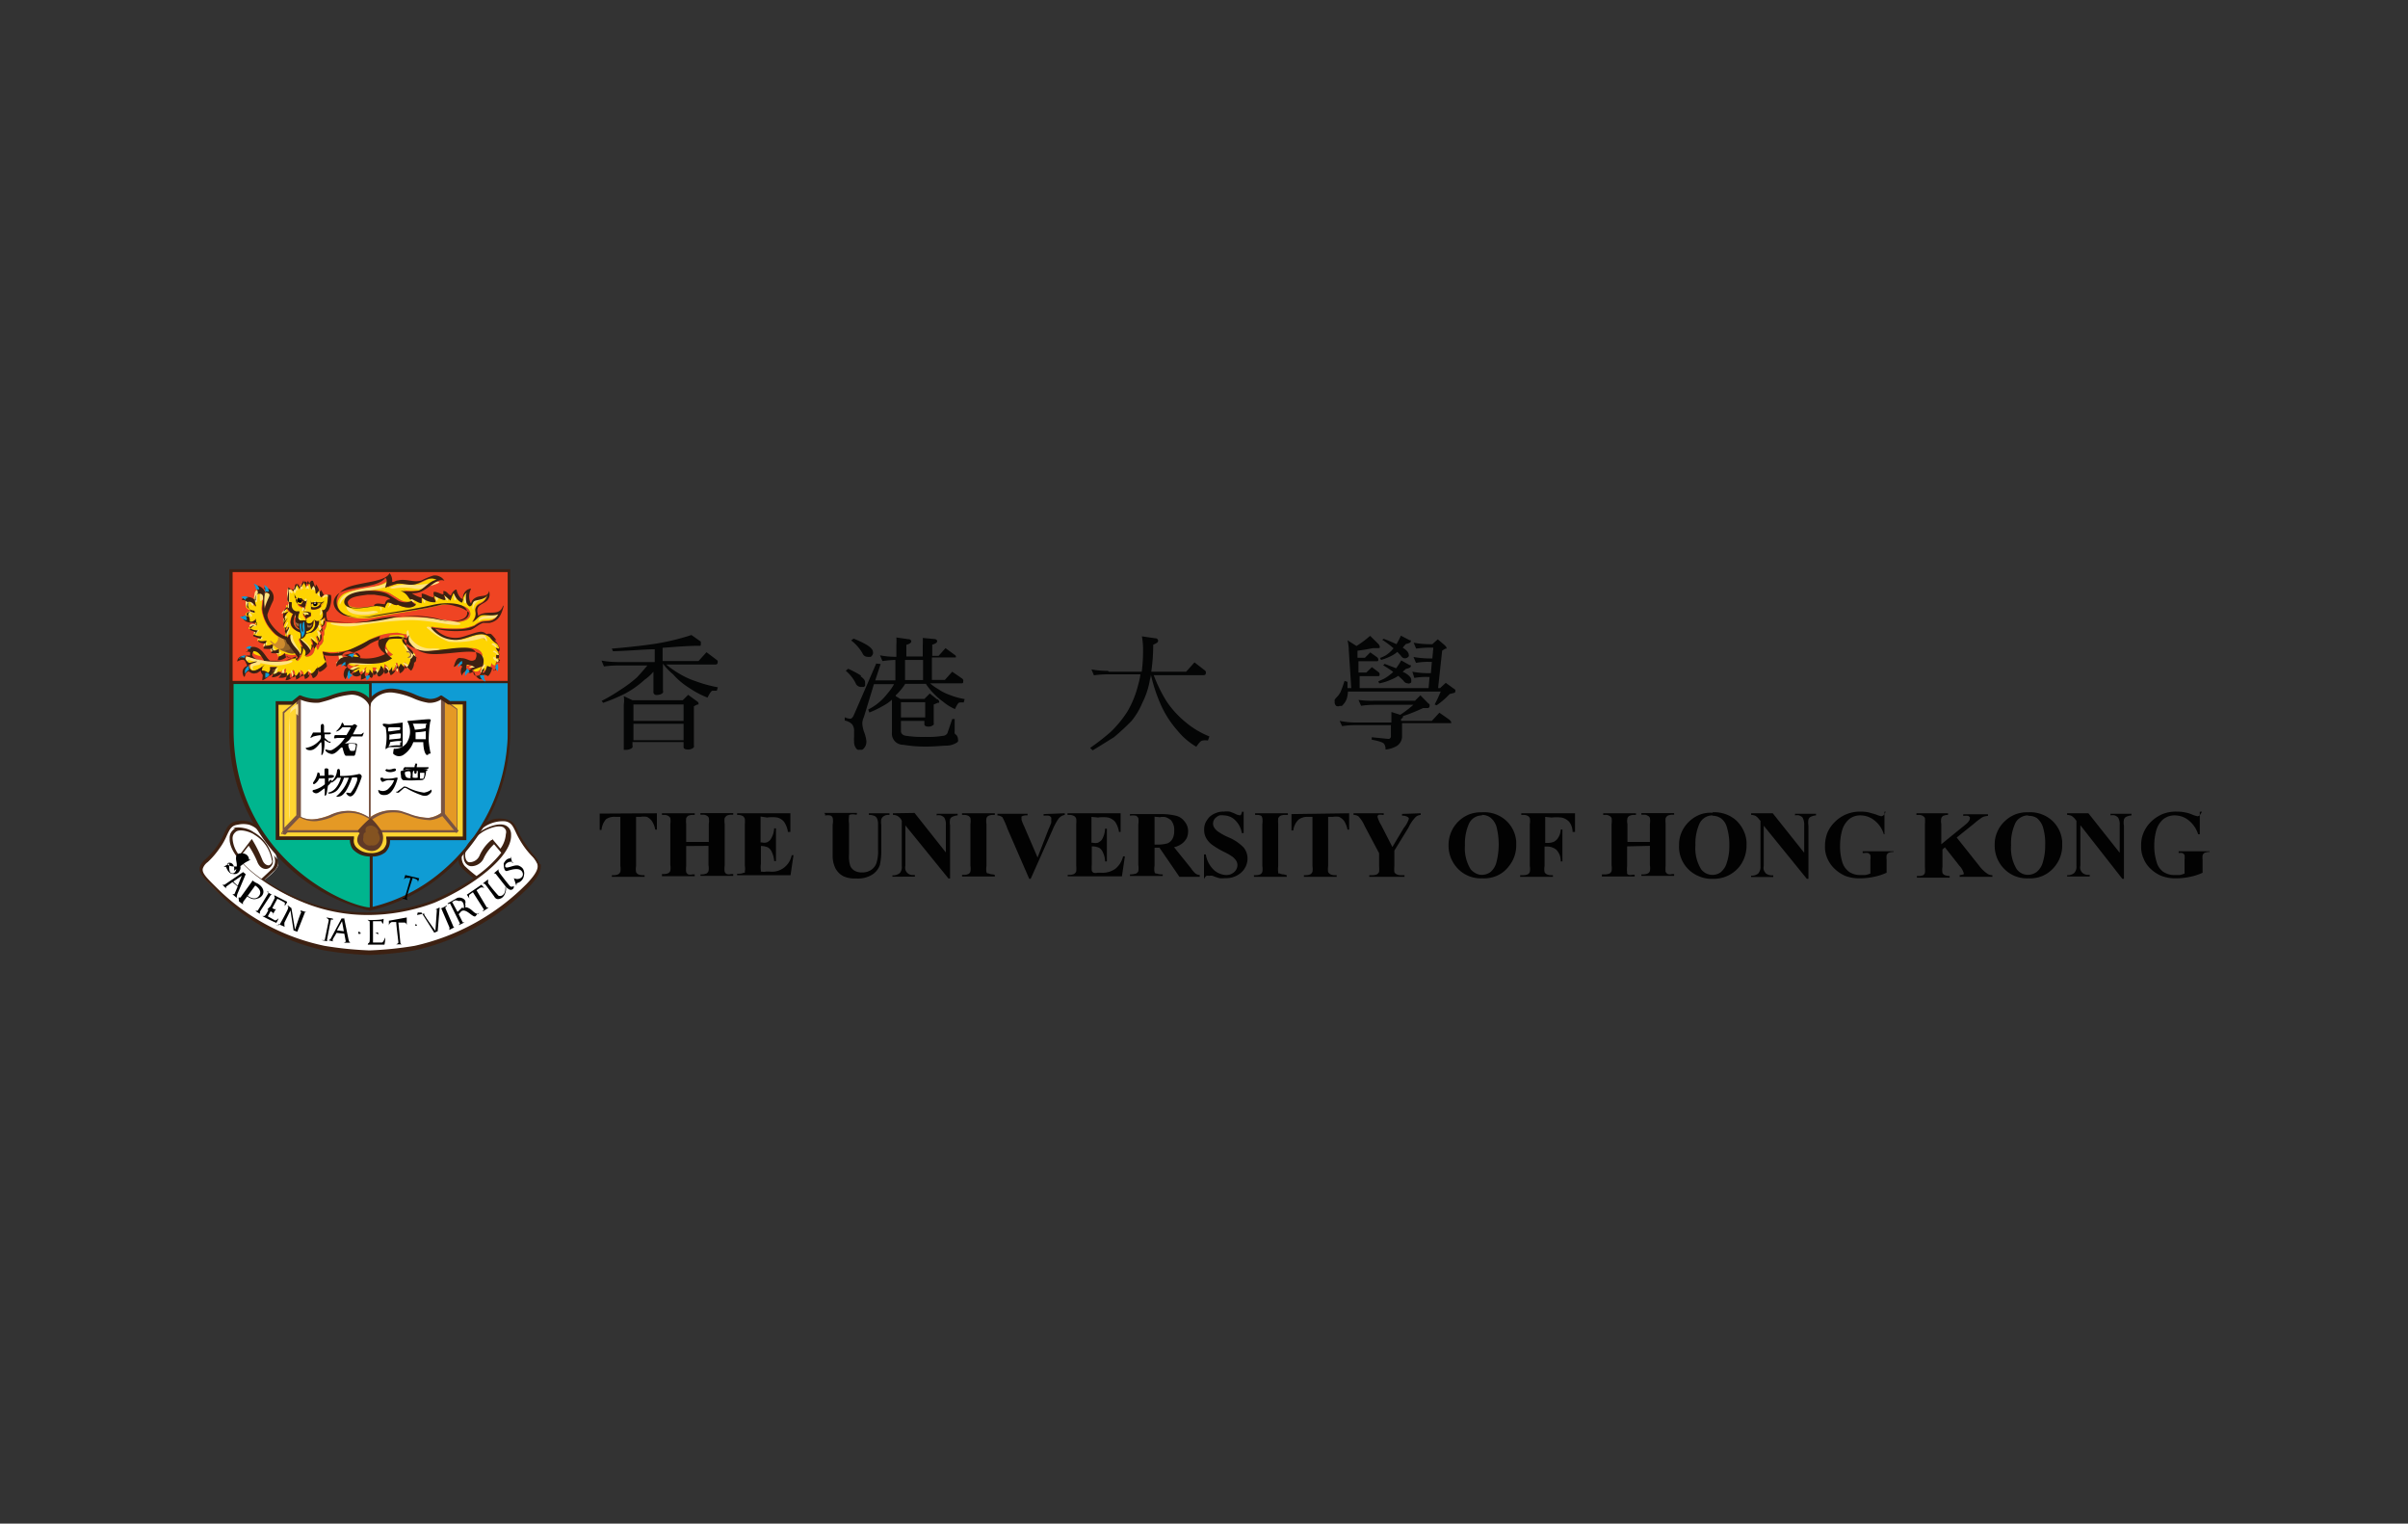 <svg id="a1e8bad0-1730-4c34-9132-9d4738ae743d" data-name="Layer 1" xmlns="http://www.w3.org/2000/svg" viewBox="0 0 147 93"><rect x="0" y="0" width="147" height="93" fill="#333333" stroke="none"/><defs><style>.ac76e5c9-d6ab-4635-a227-11c3057f42de{fill:#020202;}.ff9e58fc-c10f-4423-b7a4-6ee03a69772f{fill:#040505;}.f86bedf9-58b9-4535-b6d6-f03fe401043e{fill:#fff;}.f5c5e58f-1bef-47d8-a4e1-a50f417a8c3c{fill:#00b58e;}.f848b3a3-3367-4c77-838f-8854c15812e7{fill:#0f9cd4;}.a0d5389c-362d-4120-bf85-785d8fbc3e89{fill:#ef4423;}.bf9aed62-83ab-4d75-bb0e-9fa25693bce1{fill:#ffd532;}.f60839ac-60d6-4a7b-8a64-e9a022e81763{fill:#fed401;}.a2803dea-8d07-4ac0-a92c-28191a34622c{fill:#795443;}.a3271e21-a54b-450e-9e41-6b6d12426709{fill:#3d2112;}.a05440f6-5970-4643-8296-0b41706f4bc5{fill:#010101;}.b50c795b-9e27-4342-9679-dc80af4d155e{fill:#fee381;}.f6f39ae0-c2ca-4e99-8909-e891c660c159{fill:#845321;}.b42f949a-8577-491a-b094-d9019a9b1595{fill:#986b3e;}.a7fb2aca-ab5a-48a7-86f1-427173e2630d{fill:#ce8b2d;}.a68270e8-dd2c-4f22-a206-79bb7afbae0d{fill:#936327;}.bfb7a9ed-0a51-481e-b318-95bb08a3cddf{fill:#754d20;}.a3bffeb4-4cb4-476f-9f65-0fb2525cfc2e{fill:#e49925;}.b256162e-52f2-407f-91d7-d589c24e37a2{fill:#603a27;}.ad43bb2a-a506-480c-9a0e-771102856cc6{fill:#fde38c;}</style></defs><path class="ac76e5c9-d6ab-4635-a227-11c3057f42de" d="M40.1,49.64v1H40a1.37,1.37,0,0,0-.2-.52.79.79,0,0,0-.31-.26,1,1,0,0,0-.38,0h-.28v3a1.15,1.15,0,0,0,0,.37.3.3,0,0,0,.12.13.66.66,0,0,0,.27.06h.13v.1h-2v-.1h.13a.63.63,0,0,0,.27-.06.29.29,0,0,0,.12-.15,1,1,0,0,0,0-.35v-3h-.28A.92.92,0,0,0,37,50a1.13,1.13,0,0,0-.28.66h-.11v-1Zm1.79,2v1.22a1.5,1.5,0,0,0,0,.37.28.28,0,0,0,.12.14.52.52,0,0,0,.27,0h.13v.11h-2v-.13h.13a.66.66,0,0,0,.27-.06.3.3,0,0,0,.11-.14,1.1,1.1,0,0,0,0-.36V50.3a1.16,1.16,0,0,0,0-.37.33.33,0,0,0-.13-.13.46.46,0,0,0-.25-.06h-.13v-.1h2v.1h-.13a.67.67,0,0,0-.28.06.36.36,0,0,0-.11.14,1.47,1.47,0,0,0,0,.36v1.09h1.38v-1.1a1.14,1.14,0,0,0,0-.37.25.25,0,0,0-.12-.13.4.4,0,0,0-.26-.06h-.13v-.1h2v.1h-.13a.63.63,0,0,0-.27.06.53.53,0,0,0-.12.14,1.09,1.09,0,0,0,0,.36v2.56a1.09,1.09,0,0,0,0,.36.41.41,0,0,0,.05.09l.08.05a.47.47,0,0,0,.26,0h.13v.11h-2v-.09h.11a.66.66,0,0,0,.27-.06.3.3,0,0,0,.11-.14.89.89,0,0,0,0-.36V51.63Zm4.54-1.8v1.58h.08a.58.58,0,0,0,.29,0,.55.55,0,0,0,.24-.18,1.4,1.4,0,0,0,.22-.68h.11v2h-.11a1.49,1.49,0,0,0-.14-.55.59.59,0,0,0-.25-.29,1,1,0,0,0-.42-.08v1.1a1.27,1.27,0,0,0,0,.39.13.13,0,0,0,0,.07.15.15,0,0,0,.06,0,.51.51,0,0,0,.24,0H47a1.19,1.19,0,0,0,.86-.24,1.25,1.25,0,0,0,.47-.76h.11l-.18,1.22H45v-.09h.13a.63.63,0,0,0,.27-.06l.07,0a.35.35,0,0,0,0-.08,1,1,0,0,0,0-.35V50.3a1.71,1.71,0,0,0,0-.32.36.36,0,0,0-.11-.16.61.61,0,0,0-.3-.08H45v-.1h3.25v1.14H48.1a1.46,1.46,0,0,0-.23-.61.77.77,0,0,0-.42-.27,2.14,2.14,0,0,0-.62,0Zm3.88-.22h2v.1h-.1a.84.84,0,0,0-.31,0,.18.18,0,0,0-.07.05.35.35,0,0,0,0,.08,1.49,1.49,0,0,0,0,.42v1.9a1.82,1.82,0,0,0,.08.69.62.62,0,0,0,.25.28.83.83,0,0,0,.46.11.93.93,0,0,0,.54-.14.84.84,0,0,0,.33-.39,2.34,2.34,0,0,0,.11-.87V50.34a.82.82,0,0,0-.06-.38.33.33,0,0,0-.14-.15.86.86,0,0,0-.36-.07v-.1H54.3v.1h-.07a.5.5,0,0,0-.27.07.35.35,0,0,0-.16.2.91.91,0,0,0,0,.33v1.47a4.15,4.15,0,0,1-.09,1,1.16,1.16,0,0,1-.44.56,1.63,1.63,0,0,1-1,.25,1.69,1.69,0,0,1-.77-.13A1.16,1.16,0,0,1,51,53a1.73,1.73,0,0,1-.17-.77v-1.9a1,1,0,0,0,0-.42.24.24,0,0,0-.13-.13.74.74,0,0,0-.33,0v-.1Zm5.52,0,1.91,2.41V50.37a.77.77,0,0,0-.1-.47.61.61,0,0,0-.22-.13.5.5,0,0,0-.24,0v-.1h1.28v.1a.9.9,0,0,0-.33.09A.26.26,0,0,0,58,50a1,1,0,0,0,0,.38v3.24h-.1l-2.63-3.24v2.46a.66.66,0,0,0,0,.24.46.46,0,0,0,.48.33h.1v.1H54.48v-.08a.67.67,0,0,0,.45-.14.56.56,0,0,0,.12-.43V50.1L55,50a.7.7,0,0,0-.22-.2.6.6,0,0,0-.27-.06v-.1Zm4.9,3.78v.1h-2v-.1h.13a.63.63,0,0,0,.27-.06.25.25,0,0,0,.11-.14,1.09,1.09,0,0,0,0-.36V50.3a1.15,1.15,0,0,0,0-.37.3.3,0,0,0-.12-.13.58.58,0,0,0-.26-.06h-.13v-.1h2v.1h-.12a.6.6,0,0,0-.27.06.24.24,0,0,0-.12.14,1.09,1.09,0,0,0,0,.36v2.56a1.15,1.15,0,0,0,0,.37.35.35,0,0,0,.05.08l.08,0a.58.58,0,0,0,.26.06ZM65,49.64v.1a.63.63,0,0,0-.38.23,3.61,3.61,0,0,0-.36.67l-1.34,3h-.09l-1.33-3.06a5.32,5.32,0,0,0-.3-.69.56.56,0,0,0-.31-.12v-.1h1.84v.1H62.7a.58.58,0,0,0-.34.07l0,0a.19.19,0,0,0,0,.07v.13a2.87,2.87,0,0,0,.15.37l.83,1.93L64,50.64c.09-.2.15-.35.17-.41a.61.61,0,0,0,0-.19.24.24,0,0,0,0-.14.28.28,0,0,0-.13-.11,1.26,1.26,0,0,0-.33,0v-.1Zm1.63.22v1.58h.09a.63.63,0,0,0,.3,0,.69.69,0,0,0,.24-.18,1.38,1.38,0,0,0,.2-.68h.11v2h-.11a1.31,1.31,0,0,0-.13-.55.55.55,0,0,0-.25-.29,1.06,1.06,0,0,0-.43-.08v1.1a2.54,2.54,0,0,0,0,.39.25.25,0,0,0,.11.12.49.49,0,0,0,.24,0h.23a1.35,1.35,0,0,0,.87-.25,1.4,1.4,0,0,0,.46-.75h.11l-.18,1.22H65.18v-.09h.13a.63.63,0,0,0,.27-.06.35.35,0,0,0,.12-.15,2,2,0,0,0,0-.35V50.3a1.71,1.71,0,0,0,0-.32.29.29,0,0,0-.11-.16.6.6,0,0,0-.29-.08h-.13v-.1h3.24v1.14h-.1a1.46,1.46,0,0,0-.23-.61.83.83,0,0,0-.43-.27,2.14,2.14,0,0,0-.62,0Zm3.85,1.89v1.09a1.36,1.36,0,0,0,0,.4l.06.08.08,0a.9.9,0,0,0,.36.05v.1h-2v-.1a1.14,1.14,0,0,0,.37-.05.32.32,0,0,0,.14-.14,1.29,1.29,0,0,0,0-.39V50.32a1.26,1.26,0,0,0,0-.39.38.38,0,0,0-.14-.14.92.92,0,0,0-.37,0v-.1h1.81a4,4,0,0,1,1,.1.93.93,0,0,1,.53.36.91.91,0,0,1,.21.61,1,1,0,0,1-.08.38,1,1,0,0,1-.23.3,1.19,1.19,0,0,1-.55.27L72.71,53a1.53,1.53,0,0,0,.26.31.52.52,0,0,0,.27.1v.11H72l-1.22-1.78h-.26Zm0-1.9v1.7h.17a2.12,2.12,0,0,0,.61-.07.63.63,0,0,0,.31-.27.93.93,0,0,0,.11-.49.91.91,0,0,0-.2-.66,1,1,0,0,0-.32-.18.82.82,0,0,0-.35,0Zm5.44-.3v1.3h-.11a1.41,1.41,0,0,0-.41-.79,1,1,0,0,0-.7-.29.69.69,0,0,0-.25,0,.61.61,0,0,0-.22.13.47.47,0,0,0-.11.61.87.87,0,0,0,.27.27,3.6,3.6,0,0,0,.61.33,2.77,2.77,0,0,1,.92.62,1.07,1.07,0,0,1,.23.79,1.15,1.15,0,0,1-.37.73,1.38,1.38,0,0,1-1,.35,1.32,1.32,0,0,1-.34,0,2.83,2.83,0,0,1-.41-.14.59.59,0,0,0-.23,0,.27.27,0,0,0-.15,0,.42.42,0,0,0-.14.18H73.5V52.15h.11a1.67,1.67,0,0,0,.48.94,1.19,1.19,0,0,0,.78.32.69.69,0,0,0,.47-.18.49.49,0,0,0,.14-.18.53.53,0,0,0,0-.49,1.07,1.07,0,0,0-.22-.25,3.25,3.25,0,0,0-.51-.3,5.24,5.24,0,0,1-.76-.45,1.29,1.29,0,0,1-.36-.41,1,1,0,0,1-.12-.49,1,1,0,0,1,.08-.44,1.45,1.45,0,0,1,.25-.36,1.25,1.25,0,0,1,.4-.24,1.07,1.07,0,0,1,.46-.08,1.5,1.5,0,0,1,.37,0,3.24,3.24,0,0,1,.33.13.72.72,0,0,0,.27.09h.07s0,0,0,0a.58.58,0,0,0,.08-.22Zm2.63,3.87v.1h-2v-.1h.13a.66.66,0,0,0,.27-.06.3.3,0,0,0,.11-.14,1.09,1.09,0,0,0,0-.36V50.3a1.15,1.15,0,0,0,0-.37A.33.33,0,0,0,77,49.8a.54.54,0,0,0-.25-.06h-.13v-.1h2v.1h-.19a.67.67,0,0,0-.28.06.53.53,0,0,0-.12.14,2.16,2.16,0,0,0,0,.36v2.56a1.55,1.55,0,0,0,0,.37.35.35,0,0,0,0,.08l.08,0a.58.58,0,0,0,.26.06Zm3.81-3.78v1h-.1a1.56,1.56,0,0,0-.2-.52.86.86,0,0,0-.31-.26,1,1,0,0,0-.38,0h-.29v3a1.15,1.15,0,0,0,0,.37.4.4,0,0,0,.13.13.58.58,0,0,0,.26.06h.13v.1h-2v-.1h.13a.63.63,0,0,0,.27-.06.29.29,0,0,0,.12-.15,1,1,0,0,0,0-.35v-3h-.28a.88.88,0,0,0-.57.17,1.11,1.11,0,0,0-.32.66h-.11v-1Zm4.37,0v.1a.53.53,0,0,0-.3.12,2.34,2.34,0,0,0-.45.66l-.86,1.4v.94a2.29,2.29,0,0,0,0,.37.27.27,0,0,0,.13.13.54.54,0,0,0,.25.06h.24v.1H83.59v-.1h.2a.64.64,0,0,0,.28-.06.41.41,0,0,0,.12-.14,2.16,2.16,0,0,0,0-.36v-.78l-.88-1.66a2.05,2.05,0,0,0-.38-.59.53.53,0,0,0-.3-.09v-.1h1.84v.1h-.08a.52.52,0,0,0-.24,0,.15.15,0,0,0-.06.11,2,2,0,0,0,.23.52L85,51.7l.7-1.17A1.64,1.64,0,0,0,86,50a.19.19,0,0,0,0-.07.34.34,0,0,0-.06-.06.6.6,0,0,0-.35-.08v-.11Zm3.74-.06a2,2,0,0,1,1.42.46,1.93,1.93,0,0,1,.67,1.32v.2a2,2,0,0,1-.44,1.3,1.82,1.82,0,0,1-.71.58,1.92,1.92,0,0,1-.91.17,1.93,1.93,0,0,1-1.61-.71,2,2,0,0,1-.46-1.33,2,2,0,0,1,.61-1.44,2,2,0,0,1,.67-.43,2.09,2.09,0,0,1,.78-.12Zm0,.19a.88.88,0,0,0-.81.54,3,3,0,0,0-.23,1.28,2.44,2.44,0,0,0,.35,1.47,1,1,0,0,0,.55.33.94.94,0,0,0,.63-.14,1.14,1.14,0,0,0,.39-.61,4.38,4.38,0,0,0,0-2.2,1.14,1.14,0,0,0-.37-.54.86.86,0,0,0-.51-.16Zm3.86.09v1.59h.11a1,1,0,0,0,.42-.07.68.68,0,0,0,.27-.26,1.08,1.08,0,0,0,.15-.49h.1v1.95h-.1a1.09,1.09,0,0,0-.07-.4,1,1,0,0,0-.22-.33.91.91,0,0,0-.55-.18h-.15v1.19a1.15,1.15,0,0,0,0,.37.27.27,0,0,0,.13.13.51.51,0,0,0,.25.06h.13v.1h-2v-.1H93a.67.67,0,0,0,.28-.06.3.3,0,0,0,.11-.14,1.1,1.1,0,0,0,0-.36V50.3a1.16,1.16,0,0,0,0-.37.37.37,0,0,0-.12-.13.6.6,0,0,0-.27-.06h-.13v-.1h3.28v1.14H96a1,1,0,0,0-.2-.61.89.89,0,0,0-.48-.27,3.13,3.13,0,0,0-.61,0Zm5,1.8v1.22a1.5,1.5,0,0,0,0,.37.22.22,0,0,0,0,.08.24.24,0,0,0,.08.06.47.47,0,0,0,.26,0h.12v.11h-2v-.13H98a.66.66,0,0,0,.27-.06.3.3,0,0,0,.11-.14,1.09,1.09,0,0,0,0-.36V50.3a1.15,1.15,0,0,0,0-.37.27.27,0,0,0-.13-.13.42.42,0,0,0-.25-.06h-.13v-.1h2v.1h-.13a.63.63,0,0,0-.27.06.24.24,0,0,0-.12.14.88.88,0,0,0,0,.36v1.09h1.37v-1.1a1.14,1.14,0,0,0,0-.37.27.27,0,0,0-.13-.13.4.4,0,0,0-.26-.06h-.13v-.1h2v.1h-.12a.67.67,0,0,0-.28.06.53.53,0,0,0-.12.14,2.16,2.16,0,0,0,0,.36v2.56a2.16,2.16,0,0,0,0,.36.35.35,0,0,0,.13.14.5.5,0,0,0,.27,0h.12v.11h-2v-.09h.13a.63.63,0,0,0,.27-.06.27.27,0,0,0,.12-.14,1.1,1.1,0,0,0,0-.36V51.63Zm5.21-2.08a2,2,0,0,1,.76.1,2,2,0,0,1,.66.37,2,2,0,0,1,.46.61,1.9,1.9,0,0,1,.2.73v.2a2.09,2.09,0,0,1-.43,1.3,2,2,0,0,1-1.62.75,1.94,1.94,0,0,1-.89-.17,1.94,1.94,0,0,1-1.18-1.88,1.93,1.93,0,0,1,.15-.78,2,2,0,0,1,.46-.66,2,2,0,0,1,.67-.43,1.87,1.87,0,0,1,.78-.11Zm0,.19a.88.88,0,0,0-.81.54,3,3,0,0,0-.23,1.28,2.44,2.44,0,0,0,.35,1.47.87.87,0,0,0,1.18.19,1.17,1.17,0,0,0,.39-.61,3.14,3.14,0,0,0,.15-1,3.71,3.71,0,0,0-.15-1.15,1,1,0,0,0-.36-.54.91.91,0,0,0-.52-.16Zm3.68-.13,1.92,2.41V50.37a.87.87,0,0,0-.1-.47.57.57,0,0,0-.21-.13.54.54,0,0,0-.25,0v-.1h1.28v.1a.9.9,0,0,0-.33.09.26.26,0,0,0-.13.16,1.2,1.2,0,0,0,0,.38v3.24h-.1l-2.63-3.24v2.46a.65.65,0,0,0,0,.24.74.74,0,0,0,.13.21.59.59,0,0,0,.35.12h.1v.1h-1.35v-.08a.63.63,0,0,0,.44-.14.61.61,0,0,0,.13-.43V50.1l-.09-.1a.8.8,0,0,0-.21-.2.66.66,0,0,0-.27-.06v-.1Zm6.82-.09v1.37H115a1.67,1.67,0,0,0-.58-.85,1.35,1.35,0,0,0-.84-.3,1.06,1.06,0,0,0-.72.25,1.41,1.41,0,0,0-.41.68,3.42,3.42,0,0,0-.12.9,3.26,3.26,0,0,0,.13,1,1.14,1.14,0,0,0,.43.62,1.2,1.2,0,0,0,.69.19h.29a1.81,1.81,0,0,0,.31-.09v-.83a1,1,0,0,0,0-.3.37.37,0,0,0-.13-.12.6.6,0,0,0-.24,0h-.1v-.11h1.89V52a.79.79,0,0,0-.3.05.32.32,0,0,0-.13.15,1.22,1.22,0,0,0,0,.27v.8a3.55,3.55,0,0,1-.78.25,3.84,3.84,0,0,1-.83.09,2.4,2.4,0,0,1-.92-.15,2.22,2.22,0,0,1-.61-.4,1.9,1.9,0,0,1-.47-.65,1.73,1.73,0,0,1-.15-.78,2.24,2.24,0,0,1,.15-.81,2.08,2.08,0,0,1,.47-.67,2.15,2.15,0,0,1,1.54-.61,2.24,2.24,0,0,1,.52.05l.42.12a1.6,1.6,0,0,0,.33.11.2.2,0,0,0,.14-.06.45.45,0,0,0,.13-.22Zm4.41,1.57,1.36,1.71a2.11,2.11,0,0,0,.5.49.53.53,0,0,0,.32.1v.1h-2v-.1a1.14,1.14,0,0,0,.25-.06l0,0a.13.13,0,0,0,0-.06,1.07,1.07,0,0,0-.26-.45l-.89-1.13-.15.13v1.06a1.17,1.17,0,0,0,0,.37.27.27,0,0,0,.13.13.81.81,0,0,0,.31.06v.1h-2v-.1h.13a.66.66,0,0,0,.27-.06.38.38,0,0,0,.09-.13,2.19,2.19,0,0,0,0-.36V50.3a2.31,2.31,0,0,0,0-.37.4.4,0,0,0-.13-.13.48.48,0,0,0-.26-.06h-.13v-.1h1.93v.1a.8.8,0,0,0-.3.06.26.26,0,0,0-.11.14.89.89,0,0,0,0,.36v1.23l1.44-1.17c.2-.16.3-.29.3-.38a.2.2,0,0,0,0-.11l-.09-.07a1.1,1.1,0,0,0-.31,0v-.1h1.51v.1a1.14,1.14,0,0,0-.32.07,4.09,4.09,0,0,0-.53.4Zm4.36-1.54a2,2,0,0,1,1.41.46,1.93,1.93,0,0,1,.67,1.32v.2a2,2,0,0,1-.43,1.3,1.93,1.93,0,0,1-.72.58,1.86,1.86,0,0,1-.9.17,1.93,1.93,0,0,1-.89-.16,2,2,0,0,1-1.18-1.88,1.87,1.87,0,0,1,.15-.78,1.92,1.92,0,0,1,.46-.66,2,2,0,0,1,.67-.43,2.06,2.06,0,0,1,.78-.12Zm0,.19a.84.84,0,0,0-.49.15.77.77,0,0,0-.32.39,2.85,2.85,0,0,0-.23,1.28,2.44,2.44,0,0,0,.35,1.47.86.86,0,0,0,.56.33.91.91,0,0,0,.64-.16,1.14,1.14,0,0,0,.39-.61,3.37,3.37,0,0,0,.14-1,3.43,3.43,0,0,0-.14-1.15,1.19,1.19,0,0,0-.37-.54.89.89,0,0,0-.53-.13Zm3.68-.13,1.91,2.41V50.37a.79.79,0,0,0-.1-.47.57.57,0,0,0-.21-.13.52.52,0,0,0-.25,0v-.1h1.28v.1a1,1,0,0,0-.33.09.26.26,0,0,0-.13.16,1,1,0,0,0,0,.38v3.24h-.1L127,50.37v2.46a.5.5,0,0,0,0,.24.46.46,0,0,0,.13.21.54.54,0,0,0,.34.12h.1v.1h-1.38v-.08a.63.63,0,0,0,.44-.14.57.57,0,0,0,.13-.43V50.1l-.08-.1a.83.83,0,0,0-.22-.2.66.66,0,0,0-.27-.06v-.1Zm6.8-.09v1.37h-.1a1.8,1.8,0,0,0-.58-.85,1.37,1.37,0,0,0-.84-.3,1.1,1.1,0,0,0-.73.25,1.41,1.41,0,0,0-.41.68,3.42,3.42,0,0,0-.12.9,3.27,3.27,0,0,0,.14,1,1.07,1.07,0,0,0,.42.62,1.23,1.23,0,0,0,.7.19h.29a1.71,1.71,0,0,0,.3-.09v-.83a1.53,1.53,0,0,0,0-.3.37.37,0,0,0-.13-.12.69.69,0,0,0-.24,0H133v-.11h1.89V52a.79.79,0,0,0-.3.05.32.32,0,0,0-.13.15,1.22,1.22,0,0,0,0,.27v.8a3.31,3.31,0,0,1-.77.25,3.84,3.84,0,0,1-.83.09,2.37,2.37,0,0,1-.92-.15,2.13,2.13,0,0,1-.62-.4,1.75,1.75,0,0,1-.46-.65,1.73,1.73,0,0,1-.15-.78,1.88,1.88,0,0,1,.15-.81,2.06,2.06,0,0,1,.46-.67,2.3,2.3,0,0,1,.72-.47,2.15,2.15,0,0,1,.84-.14,2.35,2.35,0,0,1,.52.05,1.85,1.85,0,0,1,.4.12,1.93,1.93,0,0,0,.34.11.22.22,0,0,0,.15-.06,1.16,1.16,0,0,0,.13-.22Z"/><path class="ff9e58fc-c10f-4423-b7a4-6ee03a69772f" d="M40.45,39.54v.81h2.19l.49-.54.61.46a.23.23,0,0,1,.07.07.29.29,0,0,1,0,.1c0,.08-.05.12-.14.12h-3a5.48,5.48,0,0,0,.8.56,4.79,4.79,0,0,0,1,.46,7.94,7.94,0,0,0,1.35.37l-.06.21h-.26c-.08,0-.18.17-.31.42A5.53,5.53,0,0,1,42.09,42a4.46,4.46,0,0,1-1-.84,3.82,3.82,0,0,1-.62-.65v1.64a.2.2,0,0,1,0,.13.39.39,0,0,1-.1.08.67.67,0,0,1-.28.06.18.18,0,0,1-.2-.21V41a2.79,2.79,0,0,1-.54.49,5.73,5.73,0,0,1-1.22.86,11.38,11.38,0,0,1-1.31.55l-.09-.12a10.21,10.21,0,0,0,1.15-.68,7.63,7.63,0,0,0,1-.75c.23-.24.44-.49.64-.73h-1.8a6,6,0,0,0-.85.06l-.15-.36a5.55,5.55,0,0,0,1,.09h2.25v-.78c-.62,0-1.46.09-2.55.12l-.07-.16c1.08-.09,1.93-.19,2.54-.28a14,14,0,0,0,2.32-.55l.57.4a.22.22,0,0,1,0,.08.14.14,0,0,1,0,.09c0,.06,0,.09-.06.09l-.27,0C41.82,39.43,41.17,39.49,40.45,39.54Zm-1.84,3.2h3.07l.33-.33.49.36c.09.06.14.1.14.15a.19.19,0,0,1,0,.08.18.18,0,0,1-.07,0l-.21.11v2.39a.17.17,0,0,1,0,.1.23.23,0,0,1-.07.07.5.5,0,0,1-.26.08q-.3,0-.3-.15v-.31H38.61v.21a.21.21,0,0,1,0,.12.25.25,0,0,1-.1.08.68.68,0,0,1-.28.07h-.08l-.07,0,0-.06a.19.19,0,0,1,0-.07V43a1.7,1.7,0,0,0,0-.51ZM41.73,44V43H38.67v1Zm0,1.18v-1H38.67v1Zm10.8-3.9c.19.12.28.25.28.36a.49.49,0,0,1,0,.12.24.24,0,0,1,0,.1.27.27,0,0,1-.08.07l-.11,0h-.08a.31.31,0,0,1-.18-.07.26.26,0,0,1-.12-.15,2.42,2.42,0,0,0-.61-.77l.15-.12a6.59,6.59,0,0,1,.79.42Zm1.23-.75-.33,1h1.23V40.28a6.82,6.82,0,0,0-.79.07L53.72,40a5,5,0,0,0,1,.09v-.73a3.38,3.38,0,0,0,0-.45l.7.1c.14,0,.21.06.21.14s-.1.15-.3.21v.71h1v-.68a3.38,3.38,0,0,0,0-.45L57,39c.14,0,.21.06.21.14s-.1.15-.3.21v.68h.39l.42-.47.56.41a.23.23,0,0,1,.07.07.19.19,0,0,1,0,.09.08.08,0,0,1,0,0l0,0,0,0,0,0H56.89V41.5h.79l.45-.5.61.42a.21.21,0,0,1,.06.08.17.17,0,0,1,0,.1c0,.07,0,.11-.12.11h-1.9a3,3,0,0,0,.51.36,2.82,2.82,0,0,0,.67.34,4.28,4.28,0,0,0,.93.26l-.06.21a1,1,0,0,0-.25,0c-.08,0-.17.16-.28.4a2.81,2.81,0,0,1-.7-.43,4.22,4.22,0,0,1-1.08-1.11H55.26a3.54,3.54,0,0,1-.58.7l0,.05.28.17h1.47l.33-.33.44.35c.08,0,.13.1.13.14a.11.11,0,0,1,0,.07.08.08,0,0,1-.06,0L57,43v.48l0,.66a.11.11,0,0,1,0,.08.13.13,0,0,1-.07.06.39.39,0,0,1-.23.07c-.19,0-.27-.05-.27-.15V44H55v.62c0,.16.11.26.3.29a6.85,6.85,0,0,0,1.19.07,5.65,5.65,0,0,0,1.09-.07.27.27,0,0,0,.15-.05.25.25,0,0,0,.11-.12l.29-.85h.15v.75a.27.27,0,0,0,0,.12.2.2,0,0,0,.09.09.39.39,0,0,1,.11.27.23.23,0,0,1,0,.14.31.31,0,0,1-.11.09,1.21,1.21,0,0,1-.52.16c-.3,0-.74.06-1.32.06a8.14,8.14,0,0,1-1.39-.11.68.68,0,0,1-.69-.75v-2a2.87,2.87,0,0,1-.57.39,6,6,0,0,1-.81.39L53,43.31A3.94,3.94,0,0,0,53.5,43a3.49,3.49,0,0,0,.67-.66,3.37,3.37,0,0,0,.41-.58H53.35l-.61,2a1.14,1.14,0,0,0-.1.36,1.8,1.8,0,0,0,.11.56,2.19,2.19,0,0,1,.14.56.6.6,0,0,1-.14.42.36.36,0,0,1-.11.1.34.34,0,0,1-.14,0,.35.35,0,0,1-.14,0,.22.22,0,0,1-.1-.09.63.63,0,0,1-.12-.42,1.31,1.31,0,0,1,0-.28v-.33a.67.67,0,0,0-.12-.43.85.85,0,0,0-.45-.23v-.2a.9.9,0,0,0,.33.09c.09,0,.17-.09.24-.26l1.35-3.11ZM53,39.42c.19.13.29.26.29.37a.24.24,0,0,1,0,.12.47.47,0,0,1-.05.1.3.3,0,0,1-.08.08.23.23,0,0,1-.11,0,.14.14,0,0,1-.09,0,.33.33,0,0,1-.19-.06.33.33,0,0,1-.12-.16,2.7,2.7,0,0,0-.69-.78l.15-.11a5.54,5.54,0,0,1,.85.41ZM55,43.79h1.48v-.93H55Zm1.35-2.28V40.28h-1.1v1.23ZM67.7,41h2a9.94,9.94,0,0,0,.08-1.34,4.47,4.47,0,0,0-.07-.82l.81.12a.16.16,0,0,1,.18.16c0,.08-.1.15-.3.23A11.24,11.24,0,0,1,70.28,41h2.13l.51-.57.62.48a.27.27,0,0,1,.07.08.18.18,0,0,1,0,.1c0,.09-.05.12-.15.12H70.43a9,9,0,0,0,.78,1.59A5.87,5.87,0,0,0,72.4,44.1a5.31,5.31,0,0,0,1.43.85l-.09.25a.85.85,0,0,0-.32,0c-.11,0-.23.15-.39.38a4.24,4.24,0,0,1-1.16-1,6.18,6.18,0,0,1-1-1.55,9.93,9.93,0,0,1-.61-1.84,1.27,1.27,0,0,1-.06.28,4.82,4.82,0,0,1-.46,1.42A4.43,4.43,0,0,1,69.08,44,14,14,0,0,1,68,45c-.36.22-.79.5-1.3.8l-.15-.15a13.75,13.75,0,0,0,1.28-1,6.84,6.84,0,0,0,1-1.23,6.11,6.11,0,0,0,.65-1.61,4.69,4.69,0,0,0,.14-.65h-2a5.93,5.93,0,0,0-.84.06l-.15-.36a5.52,5.52,0,0,0,1,.09ZM82.87,39.6l0,.55h.45l.33-.33.42.3a.25.25,0,0,1,.07.12c0,.09,0,.12-.09.12H82.93l0,.69h.48l.34-.33.41.31a.14.14,0,0,1,.06.11c0,.08,0,.13-.08.13H83L83,42h4.21l.06-.68h-.1a3.87,3.87,0,0,0-.83.06L86.22,41a5.33,5.33,0,0,0,1,.09h.13l.06-.69h-.13a4,4,0,0,0-.84.06l-.15-.36a5.52,5.52,0,0,0,1,.09h.15l.06-.66h-.21a5.93,5.93,0,0,0-.84.06l-.15-.36a5.52,5.52,0,0,0,1,.09h.14l.33-.3.41.35c.08.08.12.13.12.16a.07.07,0,0,1,0,.06l-.06,0-.2.12L87.79,42h.12l.35-.32.51.37a.14.14,0,0,1,.07.06.19.19,0,0,1,0,.1c0,.05-.05.09-.14.1l-.2.05a4.78,4.78,0,0,1-.8.69L87.58,43a8.08,8.08,0,0,0,.37-.79H82.29a2,2,0,0,1-.07.42A1,1,0,0,1,82,43a.22.22,0,0,1-.1.09l-.12,0a.24.24,0,0,1-.2,0,.27.27,0,0,1-.1-.17.11.11,0,0,1,0-.08.39.39,0,0,1,0-.14l.09-.11a1.36,1.36,0,0,0,.27-.36c.09-.22.17-.45.24-.67l.18.06V42h.23l-.15-2.3a2.57,2.57,0,0,0-.08-.62l.55.35a6.18,6.18,0,0,0,.83-.62l.52.51a.33.33,0,0,1,.07.16c0,.06,0,.08-.08.08l-.33,0c-.36.07-.68.13-1,.16Zm1.06,3.17h2.45l.33-.33.48.49a.27.27,0,0,1,.08.07.3.3,0,0,1,0,.1c0,.08-.06.12-.14.12h-.26a10.71,10.71,0,0,1-1.22.49v0c0,.05,0,.11-.12.17V44h1.88l.46-.5.61.43c.06.06.11.11.11.16s0,0,0,.05l0,0,0,0h-3v.82a.66.66,0,0,1-.11.36.67.67,0,0,1-.28.25,1.65,1.65,0,0,1-.62.18.57.57,0,0,0-.08-.34c-.06-.09-.31-.18-.76-.26V45l1,.1a.15.15,0,0,0,.17-.16v-.68H82.77a5.93,5.93,0,0,0-.84.06L81.78,44a4.75,4.75,0,0,0,1,.1h2.16v-.64l.54.17a6.76,6.76,0,0,0,.8-.61H83.93a5.83,5.83,0,0,0-.84.06l-.16-.36A5.55,5.55,0,0,0,83.93,42.77Zm2.13-2.17a.15.15,0,0,1,.06,0,.11.11,0,0,1,0,.08c0,.06-.11.11-.3.15a1,1,0,0,1-.19.16.39.39,0,0,0,.14.08c.24.15.38.28.38.42a.28.28,0,0,1,0,.09.18.18,0,0,1,0,.07.21.21,0,0,1-.1.06.14.14,0,0,1-.11,0,.3.3,0,0,1-.16-.05.43.43,0,0,1-.11-.12l-.31-.29a1.86,1.86,0,0,1-.39.21,3,3,0,0,1-.77.25l-.06-.12.35-.16a2.7,2.7,0,0,0,.39-.27.8.8,0,0,0,.17-.15,6.41,6.41,0,0,0-.61-.4l.09-.09.7.27a4.9,4.9,0,0,0,.31-.48Zm0-1.52a.08.08,0,0,1,.06,0,.11.11,0,0,1,0,.08c0,.06-.11.11-.3.15l-.19.22h0c.25.16.37.3.37.44a.11.11,0,0,1,0,.08.13.13,0,0,1-.06.07.28.28,0,0,1-.2.06q-.12,0-.24-.18l-.2-.21A1.49,1.49,0,0,1,85,40a3.44,3.44,0,0,1-.69.28l-.06-.12A3.14,3.14,0,0,0,84.6,40a2.3,2.3,0,0,0,.34-.28l.13-.15a5.67,5.67,0,0,0-.69-.52l.09-.06q.47.18.78.33a5.12,5.12,0,0,0,.27-.52Z"/><path class="f86bedf9-58b9-4535-b6d6-f03fe401043e" d="M16.15,53.7s.76-.56.83-.91a3.58,3.58,0,0,0-1.08-2.12c-.61-.57-1.77-.61-2.05,0a4,4,0,0,1-.95,1.55c-.62.66-.88.74-.46,1.33a13.58,13.58,0,0,0,5.91,3.92,12.66,12.66,0,0,0,4.23.67,13.48,13.48,0,0,0,8-2.7c.4-.3,2.23-1.76,2.31-2.42,0-.5-.62-.91-1-1.59s-.49-1.84-2.08-1.23a1.29,1.29,0,0,0-.61.49,11.14,11.14,0,0,1-.89,1.16.74.74,0,0,0-.21.51.75.75,0,0,0,.21.51c.13.15.78.69.78.69a10.78,10.78,0,0,1-6.56,2.2,10.45,10.45,0,0,1-6.44-2.06"/><path class="f5c5e58f-1bef-47d8-a4e1-a50f417a8c3c" d="M14.09,45.22a11,11,0,0,0,8.49,10.26V41.66H14.09Z"/><path class="f848b3a3-3367-4c77-838f-8854c15812e7" d="M31,45.22a11,11,0,0,1-8.44,10.26V41.66H31Z"/><path class="a0d5389c-362d-4120-bf85-785d8fbc3e89" d="M31,34.84H14.09v6.82H31Z"/><path class="bf9aed62-83ab-4d75-bb0e-9fa25693bce1" d="M28.37,51.16H23.76a1.18,1.18,0,0,1-.38.75,1.12,1.12,0,0,1-.8.27,1,1,0,0,1-.42,0,1.07,1.07,0,0,1-.37-.22.94.94,0,0,1-.25-.34,1,1,0,0,1-.1-.42H16.93V42.91H28.37Z"/><path class="f86bedf9-58b9-4535-b6d6-f03fe401043e" d="M18.29,42.54a1.61,1.61,0,0,0,1.11.24c.65-.09,1.9-.75,2.62-.37s.61.27.61.27a2,2,0,0,1,1.9-.49c1.16.29,1.15.62,1.74.55s.72-.25.72-.25v7.14a1.37,1.37,0,0,1-.64.31,1.39,1.39,0,0,1-.7,0c-.91-.18-1.61-.86-3.07.09a2.52,2.52,0,0,0-1.64-.44c-.85.15-1.74.83-2.74.29V42.68Z"/><path class="f60839ac-60d6-4a7b-8a64-e9a022e81763" d="M18.18,36.51h-.11a.41.41,0,0,0,0,.24.36.36,0,0,0,.19.15h.12l.1-.16s0-.06-.07-.05a.8.8,0,0,0-.27-.18m-2.74,3c.28.05.48.37.61.57H16c-.28-.09-.53-.09-.61-.35a.64.64,0,0,1,.1-.24m12.93.83a.65.65,0,0,1,.44.14v0c-.13,0-.23.18-.34.16s-.07,0-.12-.09a.52.52,0,0,1,0-.25"/><path class="a2803dea-8d07-4ac0-a92c-28191a34622c" d="M22.63,42.68h-.11V50h.11Z"/><path class="a3271e21-a54b-450e-9e41-6b6d12426709" d="M14,34.74V44.5a11.19,11.19,0,0,0,8.58,11.09,11.13,11.13,0,0,0,3.77-1.68,11.46,11.46,0,0,0,4.8-9.41V34.74ZM31,44.5a11.29,11.29,0,0,1-1.07,4.85,11.42,11.42,0,0,1-3.05,3.91,10.24,10.24,0,0,1-4.13,2.09v-3.1a.58.58,0,0,1-.18,0v3.14c-1.6-.12-8.31-3.12-8.31-10.85V41.75h8.27v1l0,.05.06,0h.05l.05,0v-1.1H31Zm0-2.94H14.2V34.92H31Z"/><path class="a3271e21-a54b-450e-9e41-6b6d12426709" d="M14.36,50.56a.81.81,0,0,0-.26.26.64.64,0,0,0-.08.36c-.06,1.15,2,2.89,4.5,3.9a10.41,10.41,0,0,0,4,.77,11.62,11.62,0,0,0,4-.75c2.35-1,4.74-2.81,4.68-4.14a.64.64,0,0,0-.07-.33.58.58,0,0,0-.25-.24c-.48-.24-1.32.21-1.45.3-.77.54-1.19,1.14-1.12,1.66a.54.54,0,0,0,.12.34.49.49,0,0,0,.3.18.84.84,0,0,0,.49-.13.81.81,0,0,0,.33-.4,2.83,2.83,0,0,1,.61-.81l.44.52a7.27,7.27,0,0,1-1.51,1.42,8.29,8.29,0,0,1-.72-.61.8.8,0,0,1-.07-.92c-.09.11-.19.22-.29.32a.86.86,0,0,0,0,.39.84.84,0,0,0,.19.33,6.89,6.89,0,0,0,.7.62,13.55,13.55,0,0,1-2.45,1.34,11.4,11.4,0,0,1-4,.75,10.51,10.51,0,0,1-4-.76,12.16,12.16,0,0,1-2.31-1.22c.15-.14.49-.45.66-.62a1,1,0,0,0,.16-.28.74.74,0,0,0,0-.33l-.25-.28a.82.82,0,0,1,.08.4.7.7,0,0,1-.15.39c-.17.19-.56.54-.68.65a7.38,7.38,0,0,1-1.39-1.23l.61-.79a5.7,5.7,0,0,1,.51.94c.14.4.41.51.61.47a.42.42,0,0,0,.27-.18.45.45,0,0,0,.09-.32,2.43,2.43,0,0,0-.38-1,2.36,2.36,0,0,0-.8-.74,1.49,1.49,0,0,0-.61-.25,1.63,1.63,0,0,0-.66,0m15.85.73-.06,0a2.55,2.55,0,0,0-.72.94.67.67,0,0,1-.61.42c-.19,0-.25-.21-.27-.36-.05-.45.34-1,1.05-1.48.15-.11.9-.48,1.27-.3a.46.46,0,0,1,.16.18.4.4,0,0,1,0,.24v0a1.7,1.7,0,0,1-.33.89l-.52-.62M16.61,52.51a.28.28,0,0,1-.2.31c-.11,0-.29-.06-.4-.35a8.2,8.2,0,0,0-.57-1.15l-.07-.11-.76,1a1.77,1.77,0,0,1-.41-1v0a.52.52,0,0,1,.05-.27.61.61,0,0,1,.19-.2c.34-.17,1,.12,1.09.21a2.23,2.23,0,0,1,.72.68,2.29,2.29,0,0,1,.35.92m16.35.2a1.52,1.52,0,0,0-.32-.51,8.23,8.23,0,0,1-.57-.75,4.07,4.07,0,0,1-.42-.73c-.18-.39-.31-.68-.78-.76a1.84,1.84,0,0,0-.74,0,1.78,1.78,0,0,0-.65.35c-.13.21-.26.4-.4.61a2,2,0,0,1,1.76-.83c.37.06.47.27.65.65a5.63,5.63,0,0,0,.42.76,4.65,4.65,0,0,0,.62.76,1.52,1.52,0,0,1,.28.43c.07.24,0,.54-.66,1.23a13.9,13.9,0,0,1-6.82,3.77,21.33,21.33,0,0,1-2.76.28,21.15,21.15,0,0,1-2.76-.28,13.11,13.11,0,0,1-6.61-3.58l0,0c-.62-.61-.89-.89-.8-1.16a.82.82,0,0,1,.29-.37,5,5,0,0,0,.73-.85,3.81,3.81,0,0,0,.43-.76c.18-.38.28-.62.66-.67a1.55,1.55,0,0,1,.71,0,1.52,1.52,0,0,1,.61.39,4.78,4.78,0,0,1-.26-.42,1.49,1.49,0,0,0-1.09-.19c-.46.07-.61.36-.79.76a4.1,4.1,0,0,1-.41.74,5.1,5.1,0,0,1-.72.82,1.08,1.08,0,0,0-.34.45c-.12.38.2.7.85,1.35l0,0A13.28,13.28,0,0,0,19.74,58a20.15,20.15,0,0,0,2.79.29A20.43,20.43,0,0,0,25.34,58a14.1,14.1,0,0,0,6.91-3.82C32.86,53.54,33.07,53.13,33,52.74Z"/><path class="a05440f6-5970-4643-8296-0b41706f4bc5" d="M16.74,54.64s.71.37.77.39-.1.23-.12.26,0-.08,0-.19a4,4,0,0,0-.46-.24l-.58,1.07.44.25c.1,0,.19-.12.21-.12s-.11.24-.13.27a8.55,8.55,0,0,1-.86-.42c-.05,0,0,0,.07,0s.08,0,.15-.09.51-.94.54-1-.09-.19,0-.16m-.43-.27a.14.14,0,0,1,0,.2l-.61,1-.07,0a.1.1,0,0,1-.09,0h0l.3.19h0a.09.09,0,0,1,0-.07.11.11,0,0,1,0-.07c.05-.08.61-.93.65-1a.09.09,0,0,1,.13,0s.05,0,0,0l-.33-.19m-1.73.57.26.19h0s-.08-.08.05-.24.68-.92.68-.92.47.28.25.61-.61.11-.72,0-.07,0-.07,0a1,1,0,0,0,.3.19.5.5,0,0,0,.36,0,.51.51,0,0,0,.31-.2c.18-.27,0-.56-.3-.73a1.23,1.23,0,0,1-.31-.19s0,0,0,.05l0,0s0,0,0,0,0,0,0,0,0,0,0,0l-.72,1s-.12,0-.12,0M21,56.06h-.15l-.68,1.27a.31.31,0,0,1-.13.06h0l.34.08h0s-.09,0-.07-.1.12-.2.23-.43l.48.05.09.48s-.11.07-.11.07h.4v0s-.08,0-.12-.18L21,56m-.43.79c.14-.27.31-.56.31-.56l.11.61ZM15,53.36l-.16-.13L13.71,54a.33.33,0,0,1-.14,0h0l.25.24s-.06-.08,0-.13l.37-.27.32.27-.2.47s-.12,0-.12,0h0l.3.26h0c-.05,0-.05-.07,0-.27L15,53.36m-.76.45.52-.36-.25.62ZM15,52.63l.31-.16H15.2c0-.21-.17-.42-.54-.38s-.23.45-.21.61,0,.61-.26.61S14,52.84,14,52.7l-.35.21h.15s.14.45.42.43a.45.45,0,0,0,.2,0,.42.42,0,0,0,.16-.11.56.56,0,0,0,.09-.17.45.45,0,0,0,0-.2c-.78.13-.91-.2-.66-.2s.33.31.27.49"/><path class="a05440f6-5970-4643-8296-0b41706f4bc5" d="M22.53,56.16s.8,0,.86-.07,0,.25,0,.28-.06,0-.1-.14h-.52v1.3l.54,0c.1,0,.18-.29.21-.3a2.1,2.1,0,0,1-.05.43l-1,0c-.06,0,0,0,0-.06s.09,0,.1-.19,0-1.1,0-1.15-.18-.11-.1-.12m-6-.79.29.15.05,0h0l0,0,0,0c0-.07.05,0,0,.05s-.11.2-.14.25-.06,0,0,0,0-.11-.14-.17l-.21-.12Z"/><path class="a05440f6-5970-4643-8296-0b41706f4bc5" d="M29.47,53.93l.33-.26a.25.25,0,0,0,0,.12.28.28,0,0,0,0,.12,8.81,8.81,0,0,0,.62.75c.12.09.48,0,.43-.53.11.08,0,.58-.26.7s-.36,0-.44-.14L29.64,54a.24.24,0,0,0-.08-.06.23.23,0,0,0-.11,0m.28,1.47-.64-1.07.19-.13c.14-.1.29,0,.29,0L29.39,54l-.89.61.16.24s-.06-.17,0-.24l.21-.15.68,1.07c-.13.09-.05.09-.05.09l.31-.21s0-.06-.1,0m-.48.37c-.1,0-.19,0-.37-.17s-.37-.26-.46-.22a.41.41,0,0,0,0-.21.36.36,0,0,0,0-.21.4.4,0,0,0-.22-.16.42.42,0,0,0-.27,0l-.58.33c0,.06,0,.05.14,0l.61,1.23a.18.18,0,0,0-.07.1l.35-.17s0,0-.11,0L28,55.8l.15-.17c.21-.16.46.09.65.22s.21.11.29,0,.22-.15.13-.13m-1-.33c-.1.09-.19.19-.29.27l-.33-.61.17-.09A.41.41,0,0,1,28,55a.34.34,0,0,1,.17,0,.3.3,0,0,1,.13.2.35.35,0,0,1,0,.25m-1.36,0,.49,1.14a.17.17,0,0,1,0,.12s0,.06,0,.05l.33-.17s0-.05,0,0-.09,0-.11-.1l-.46-1.06a.09.09,0,0,1,.06-.1c.06,0,0-.07,0-.05a2.41,2.41,0,0,1-.36.18s0,0,0,0,.08,0,.09,0m-1.52.39.44-.09s0,0,0,0,0,0,0,.06.68,1,.68,1l.09-1.3s0,0-.1,0-.05,0,0,0l.27-.13s.07,0,0,0,0,0,0,0,0,0,0,0l-.12,1.45-.21.09-.78-1.23H25.5c-.05,0-.06,0,0,0m-.05.8a.08.08,0,0,1,0,0s0,0,0,0l0,0h-.1l0,0a.11.11,0,0,1,0-.08s0,0,0,0l0,0,0,0h0c.07,0,.1,0,.11.11M22,56.91A.09.09,0,0,1,22,57l0,0,0,0h-.12l0,0s0,0,0-.05a.16.16,0,0,1,0-.07.09.09,0,0,1,.08,0h0l0,0a.13.13,0,0,1,0,.08m-2.35.42.36.07,0-.06a.08.08,0,0,1,0,0,.14.14,0,0,1,0-.06s.2-1.06.22-1.14,0-.07.09-.06.07-.05,0-.07l-.3-.05c-.06,0-.07,0,0,.05a.15.15,0,0,1,.09.11l-.23,1.13c0,.09-.05.09-.1.08s-.05,0,0,0m4-1.18,0,.29a.31.31,0,0,1,.06-.13.25.25,0,0,1,.12-.08l.27,0c0,.19.12,1.11.13,1.22s-.11.1-.11.14,0,0,.05,0l.3,0h0s-.11,0-.12-.1-.1-1.07-.12-1.23c.08,0,.22,0,.32,0s.13,0,.19.14V56Zm1-2.79-.08.27a.31.31,0,0,1,.11-.09.32.32,0,0,1,.14,0l.15,0c-.05.19-.31,1.08-.34,1.17s-.14,0-.15.08,0,0,0,0l.27.09h.05a.18.18,0,0,1-.05-.17c0-.11.3-1,.35-1.17l.21.07a.43.43,0,0,1,.1.09.2.2,0,0,1,0,.13l.09-.27Zm-7.73,3,.35.15c.05,0,0,0,0-.09s0-.07,0-.15l.37-.75.19,1.22.23.08.47-1.19a.05.05,0,0,1,0,0l0,0h.09c.05,0,.06,0,0,0l-.35-.11c-.05,0,0,0,0,.06s.05.05,0,.12-.35,1-.35,1l-.22-1.32-.21-.16s-.05,0,0,.06,0,.07,0,.13-.51,1-.53,1-.17,0-.15.06m5.81.4h.37s0,0,0,0a.05.05,0,0,0,0,0,.06.06,0,0,0,0,0c0-.07,0,0,0,0V57c0,.06,0,.06-.05,0s-.08-.08-.2-.08h-.24Z"/><path class="a05440f6-5970-4643-8296-0b41706f4bc5" d="M31.28,52.69l-.11-.41s0,0,0,0a0,0,0,0,0,0,0s0,.12-.05.12-.21,0-.37.3c0,.1,0,.52.21.46s.75-.25.92.06-.22.54-.51.38c0,0,.11.35.14.43s0-.1.06-.13a.55.55,0,0,0,.42-.5.44.44,0,0,0,0-.2.46.46,0,0,0-.08-.19.51.51,0,0,0-.16-.13.35.35,0,0,0-.19-.06c-.29,0-.69.25-.72.06s.3-.35.48-.25m-1.18.68.31-.26s-.07.08.06.25.52.68.62.78.23,0,.24,0v.06a.19.19,0,0,1-.31.13.65.65,0,0,1-.2-.17l-.58-.74a.18.18,0,0,0-.07-.05h-.08"/><path class="f60839ac-60d6-4a7b-8a64-e9a022e81763" d="M17.54,39.12a7.83,7.83,0,0,0,.52.73.16.16,0,0,1,0,.09,1.19,1.19,0,0,1-.72-.08.69.69,0,0,1-.37.21V39.6a.51.51,0,0,1-.21.1.65.65,0,0,1-.24,0c.08-.16.1-.37.06-.37a1.37,1.37,0,0,1-.49.09s0,0,0,0l.13-.32a.92.92,0,0,1-.52,0l.15-.12s0-.1.08-.14v0a.79.79,0,0,1-.45-.08.87.87,0,0,1,.07-.17c.07,0,.13-.07.11-.1s0,0,0,0a1,1,0,0,1-.49-.14l.06-.07c.15-.12.18-.11.4-.1,0,0,0,0,0,0a1.09,1.09,0,0,1-.06-.44c-.05.23-.4.26-.38.18,0-.39-.15-.26-.17-.36s0-.14.13-.2.38.13.34,0a.1.1,0,0,0-.08-.09.56.56,0,0,1-.21-.06.5.5,0,0,1-.17-.15.3.3,0,0,1,0-.16.44.44,0,0,1,.06-.16l.08,0c.2,0,.39.35.41.27-.1-.3-.15-.65.13-.76h.13a.24.24,0,0,1,.11.06c.13.16,0,.57,0,.87a2.5,2.5,0,0,0,.36,1,2.63,2.63,0,0,0,.46.54,1.74,1.74,0,0,0,.61.34,1.19,1.19,0,0,0,.08.22l.12.09"/><path class="f60839ac-60d6-4a7b-8a64-e9a022e81763" d="M17.71,37.39l.14.08c-.16.34-.28.71.16,1a.7.7,0,0,0,.28.12c.05.1.32.17.39.08l.29-.06a.77.77,0,0,0,.44-.73c.2,0,.25-.1.36-.2l0,.06a.54.54,0,0,1,0,.25.64.64,0,0,1-.1.24l-.16-.16a.85.85,0,0,1,.09.52.24.24,0,0,0-.06-.11l-.1,0h0c.11.18.22.53,0,.7a.54.54,0,0,0-.05-.21.37.37,0,0,0-.13-.17l0,0c0,.11.19.41.1.55-.14-.1-.3-.26-.44-.37a.35.35,0,0,0,.06.14.48.48,0,0,1,.06.33.5.5,0,0,1-.16.29c-.11-.35-.57-.62-.67-.81,0,.35.43.62.08,1.08h0c-.09-.3-.35-.46-.5-.71a.7.7,0,0,1-.12-.28.61.61,0,0,1,0-.3s-.06,0-.07,0a1.2,1.2,0,0,1-.12.21c0,.06,0-.07-.06-.1-.05-.22.09-.31.15-.5v-.06s0-.05-.06.06-.05.11-.12.15a.07.07,0,0,1,0-.05.11.11,0,0,1,0,0,.52.52,0,0,0,.07-.27h0s0,0,0,.05,0,.06-.05.1-.05.06-.06.05c-.08-.21.15-.47.22-.61s0,0,0,0a1.58,1.58,0,0,1-.24.27c-.08.09,0,0,0,0a.43.43,0,0,1,0-.16,1,1,0,0,1,.32-.53,0,0,0,0,0,0,0l-.31.13a.39.39,0,0,1,0-.14.87.87,0,0,1,.17-.21h.06a.64.64,0,0,0,.08-.14c0-.06,0-.08,0-.16-.12-.24.09-.55,0-.87a1.21,1.21,0,0,1,.35.24,1.22,1.22,0,0,1,.13-.46.49.49,0,0,1,.11.14l.13.2a.68.68,0,0,1,.07-.23c0-.07.12-.21.17-.32,0,.13.1.3.15.43s0,0,.05-.1a2.09,2.09,0,0,1,.11-.3A1.52,1.52,0,0,1,19,36h0a1,1,0,0,1,.14-.24c.17.17.1.47.15.47s.14-.14.19-.19c.09.1.05.35.1.4s0,0,.06,0,.22-.18.38-.11c0,.31-.06.82-.22.89s-.12,0-.16,0c.17.31.05.68-.3.69l-.16-.09s-.05,0,0,0a.66.66,0,0,1,.06.27.5.5,0,0,1-.08.27.61.61,0,0,1-.19.2.53.53,0,0,1-.27.08h0v-.1a.6.6,0,0,0,.22-.09.57.57,0,0,0,.15-.16.63.63,0,0,0,.07-.22.59.59,0,0,0,0-.23c-.06.15-.1.22-.3.22l-.16-.13c0-.25.18-.22.32-.34v-.4a.51.51,0,0,0,.32,0,.46.46,0,0,0,.29-.17c.07-.22,0-.19,0-.14-.09.23-.5.32-.58.13v-.13a.86.86,0,0,1,.39,0c.11,0,.18,0,.21.08,0-.09.18-.09.19-.25-.08.15-.28.1-.46.11H19s0-.14,0-.19,0,0,0,.06a4.78,4.78,0,0,1,0,.76.78.78,0,0,0-.45-.07h0l.25-.79h0a.21.21,0,0,1-.11.16c-.11,0-.18-.14-.28-.19l-.26,0s-.09-.14-.14-.2,0,0,0,.13a.44.44,0,0,0,.16.17.74.74,0,0,0,0,.25c.09.15.27.16.41.27,0,.1-.12.24-.09.35s.23.24.2.48a.54.54,0,0,1-.21,0,.51.51,0,0,1-.17-.07.53.53,0,0,1-.12-.14.57.57,0,0,1,0-.18.33.33,0,0,1,.07-.16L18,37.28l-.21,0a.36.36,0,0,1-.18-.12.39.39,0,0,1-.08-.21l-.06,0a.3.3,0,0,0,0,.1.36.36,0,0,0,0,.1,1.18,1.18,0,0,0,.18.21"/><path class="b50c795b-9e27-4342-9679-dc80af4d155e" d="M16.2,36.19c.13,0,.14,0,.21.09s-.16.35-.27.89v.07a.09.09,0,0,1,0-.06,3,3,0,0,1,0-.94c0-.05.09-.05.13-.05"/><path class="b50c795b-9e27-4342-9679-dc80af4d155e" d="M16.2,36.19c.13,0,.14,0,.21.09s-.16.35-.27.89v.07a.09.09,0,0,1,0-.06,3,3,0,0,1,0-.94c0-.05.09-.05.13-.05"/><path class="f6f39ae0-c2ca-4e99-8909-e891c660c159" d="M23.69,35.23c.19.12,0,.51,0,.61a3.91,3.91,0,0,1,.68-.24c.41-.07.79.15,1.22,0s.77-.48,1.23-.25v0c-.45.08-.71.51-1.1.67a3.38,3.38,0,0,1-1.1,0v0c.48.2.43.43.68.61l-.09.05a1,1,0,0,1-.75-.05l-.65-.41c-.62-.33-2.4-.27-2.63.34-.15.38.31.58.9.53s.95-.15,1.14-.14l0,0L23,37v0a1,1,0,0,1,.5.09.76.76,0,0,1,.17-.32c.19,0,.46.24.62.14.22.12.8.32,1.11-.05a.7.7,0,0,1-.34-.34c.21,0,.43.24.68.25l0-.05v-.23c0-.07,0-.05.09,0a1.18,1.18,0,0,0,.77.22c0-.16-.14-.24-.13-.4.12.06.62.32.7.26s-.07-.21-.07-.3l.12.1.28.24h0a4.37,4.37,0,0,1,.18-.46c.05,0,0,.05.05.06a.92.92,0,0,0,.46.53c.13-.14,0-.36.3-.62l-.05.17c0,.33,0,.51.21.67.19,0,.17-.19.29-.3s.61-.06.82-.38c-.17.55-.52.47-.67.7s0,.33-.07.61a1.14,1.14,0,0,1-.19.34h0c.21-.1.32-.3.51-.39s.71.06,1.08-.1c-.32.57-.64.37-1.05.48a1.63,1.63,0,0,0-.4.24,2.83,2.83,0,0,1-.76.19,9.09,9.09,0,0,1-1.88-.1v.09a2,2,0,0,0,.59.49,1.81,1.81,0,0,0,.73.21c.82.13,1.8-.82,2.37,0l0,0L30,39l0,0c.14.25.45.23.47.61v0l-.21-.07c.07.14.22.3.23.44l-.2,0v.2h.1l.09,0a.41.41,0,0,1,0,.09c-.21.07-.2.18-.26.34-.14,0-.15-.06-.22-.14h0a.86.86,0,0,1-.23.5c-.14,0-.18-.12-.36,0s0-.07,0-.09a.66.66,0,0,1,.12-.27v-.08l-.13.11c-.06.18-.1.34-.33.35s-.16-.24-.29-.34v0l.63-.22c.14-.44,0-.7-.29-.81-.65-.25-2.46.26-3.27,0a1.53,1.53,0,0,1-.93-.68.59.59,0,0,1,0-.37c0-.05,0,0-.05,0l-.08.16-.51-.11a3.63,3.63,0,0,0-1.74.44,3.8,3.8,0,0,1-2.77.71h-.08c0,.31.19.34.21.67a1,1,0,0,1-.44.35c-.05,0-.07-.06-.09-.13s0,.05,0,.06a.47.47,0,0,1-.3.44s-.05,0-.07-.09-.08-.12-.14-.21,0,0,0,0a.4.4,0,0,1-.07.21.46.46,0,0,1-.18.13c-.06,0-.08,0-.07,0a.25.25,0,0,0-.05-.19.36.36,0,0,0-.16-.11c0,.22-.17.29-.34.37s-.06,0,0-.05,0-.3-.1-.33a.57.57,0,0,1-.2.26.53.53,0,0,1-.32.1,1.38,1.38,0,0,0,.09-.39s0-.06,0-.07A.66.66,0,0,1,17,41a.62.62,0,0,1-.25.14c-.05,0-.12,0-.14,0s.06-.17.12-.24a1.7,1.7,0,0,0,.19-.19h-.44a.34.34,0,0,1,0,.2.36.36,0,0,1-.11.16.53.53,0,0,0-.36-.13c-.07-.07,0-.06,0-.17s.08-.09.13-.17c-.14.09-.68.57-.89.21,0-.06,0-.08,0-.16s.36-.11.51-.23v0c-.2,0-.43.13-.53.07s-.11-.13-.18-.2a.45.45,0,0,1,0-.23h0a4.29,4.29,0,0,0,2.45.3l.62-.24,0,.22h.06a.78.78,0,0,0,.25-.39.83.83,0,0,0,0-.47l.09.08c.15.16.26.22.14.53A.64.64,0,0,0,19,40a.43.43,0,0,0,.14-.16.58.58,0,0,0,.07-.21.53.53,0,0,0,0-.22s.09,0,.11.09a.61.61,0,0,0,.07.17.5.5,0,0,0,.08-.12c.05-.22.16-.11.27-.43v-.25c0-.06,0-.06.05-.1a1.36,1.36,0,0,0,0-.29.38.38,0,0,0,.09-.15,1.51,1.51,0,0,0,.07-.37,11.69,11.69,0,0,0,1.56.11c.36,0,.73,0,1.09-.08a9.25,9.25,0,0,1,4.51-.07c.61.12,1.69.1,1.6-.51s-1.39-.58-2-.43c-1.17.27-2.37.43-3.59.65a3.78,3.78,0,0,1-1.89,0c-.54-.22-.89-.8-.37-1.29s2.45-.34,2.89-1"/><path class="f6f39ae0-c2ca-4e99-8909-e891c660c159" d="M24.52,38.76a.23.23,0,0,1,.16.06c-.16.61.44.85.67,1.13,0,0,0,.27-.13.3a.63.63,0,0,1,0,.27.62.62,0,0,1-.14.23,3.9,3.9,0,0,1-.38-.33l0,0a.5.5,0,0,1-.09.29.43.43,0,0,1-.24.18,1.71,1.71,0,0,0-.13-.44c-.08,0-.05,0-.06,0a.56.56,0,0,1-.09.31.64.64,0,0,1-.22.24h-.06a.84.84,0,0,0-.13-.27.83.83,0,0,0-.22-.2h0a.54.54,0,0,1-.07.33.49.49,0,0,1-.25.22l-.05,0c-.18-.16-.08-.19-.13-.34h-.23s0,0,0,0a.43.43,0,0,1,0,.35l0,.07a.38.38,0,0,0-.17-.08.4.4,0,0,0-.19,0c-.12-.18,0-.31,0-.38-.14.12-.37.46-.68.33,0,0-.07,0-.13-.1s0-.15.11-.23l.38-.18a.88.88,0,0,0-.44.14c-.21,0-.51-.18-.29-.37s1.84.28,2.67-.34a.08.08,0,0,0,0,0s0,0,0,0c-.46-.3-.61-.71-.18-1.16a2.78,2.78,0,0,1,.91,0"/><path class="f60839ac-60d6-4a7b-8a64-e9a022e81763" d="M17.71,37.39l.14.08c-.16.34-.28.71.16,1a.7.7,0,0,0,.28.12c.05.1.32.17.39.08l.29-.06a.77.77,0,0,0,.44-.73c.2,0,.25-.1.36-.2l0,.06a.54.54,0,0,1,0,.25.64.64,0,0,1-.1.24l-.16-.16a.85.85,0,0,1,.09.52.24.24,0,0,0-.06-.11l-.1,0h0c.11.18.22.53,0,.7a.54.54,0,0,0-.05-.21.37.37,0,0,0-.13-.17l0,0c0,.11.19.41.1.55-.14-.1-.3-.26-.44-.37a.35.35,0,0,0,.06.14.48.48,0,0,1,.06.33.5.5,0,0,1-.16.29c-.11-.35-.57-.62-.67-.81,0,.35.43.62.08,1.08h0c-.09-.3-.35-.46-.5-.71a.7.7,0,0,1-.12-.28.61.61,0,0,1,0-.3s-.06,0-.07,0a1.2,1.2,0,0,1-.12.21c0,.06,0-.07-.06-.1-.05-.22.09-.31.15-.5v-.06s0-.05-.06.06-.05.11-.12.15a.07.07,0,0,1,0-.05.11.11,0,0,1,0,0,.52.52,0,0,0,.07-.27h0s0,0,0,.05,0,.06-.05.1-.05.06-.06.05c-.08-.21.15-.47.22-.61s0,0,0,0a1.58,1.58,0,0,1-.24.27c-.08.09,0,0,0,0a.43.43,0,0,1,0-.16,1,1,0,0,1,.32-.53,0,0,0,0,0,0,0l-.31.13a.39.39,0,0,1,0-.14.87.87,0,0,1,.17-.21h.06a.64.64,0,0,0,.08-.14c0-.06,0-.08,0-.16-.12-.24.09-.55,0-.87a1.21,1.21,0,0,1,.35.24,1.22,1.22,0,0,1,.13-.46.49.49,0,0,1,.11.14l.13.2a.68.68,0,0,1,.07-.23c0-.07.12-.21.17-.32,0,.13.1.3.15.43s0,0,.05-.1a2.09,2.09,0,0,1,.11-.3A1.52,1.52,0,0,1,19,36h0a1,1,0,0,1,.14-.24c.17.17.1.47.15.47s.14-.14.19-.19c.09.1.05.35.1.4s0,0,.06,0,.22-.18.38-.11c0,.31-.06.82-.22.89s-.12,0-.16,0c.17.31.05.68-.3.69l-.16-.09s-.05,0,0,0a.66.66,0,0,1,.06.27.5.5,0,0,1-.08.27.61.61,0,0,1-.19.2.53.53,0,0,1-.27.08h0v-.1a.6.6,0,0,0,.22-.09.57.57,0,0,0,.15-.16.63.63,0,0,0,.07-.22.59.59,0,0,0,0-.23c-.06.15-.1.22-.3.22l-.1,0a.16.16,0,0,1-.06-.08c0-.25.18-.22.32-.34v-.4a.51.51,0,0,0,.32,0,.46.46,0,0,0,.29-.17c.07-.22,0-.19,0-.14-.09.23-.5.32-.58.13v-.13a.86.86,0,0,1,.39,0c.11,0,.18,0,.21.08,0-.09.18-.09.19-.25-.08.15-.28.1-.46.11H19s0-.14,0-.19,0,0,0,.06a4.78,4.78,0,0,1,0,.76.78.78,0,0,0-.45-.07h0l.25-.79h0a.21.21,0,0,1-.11.16c-.11,0-.18-.14-.28-.19l-.26,0s-.09-.14-.14-.2,0,0,0,.13a.44.44,0,0,0,.16.17.74.74,0,0,0,0,.25c.09.15.27.16.41.27,0,.1-.12.24-.09.35s.23.24.2.48a.54.54,0,0,1-.21,0,.51.51,0,0,1-.17-.07.53.53,0,0,1-.12-.14.57.57,0,0,1,0-.18.33.33,0,0,1,.07-.16L18,37.28l-.21,0a.36.36,0,0,1-.18-.12.39.39,0,0,1-.08-.21l-.06,0a.3.3,0,0,0,0,.1.36.36,0,0,0,0,.1,1.18,1.18,0,0,0,.18.21"/><path class="f60839ac-60d6-4a7b-8a64-e9a022e81763" d="M17.54,39.12a7.83,7.83,0,0,0,.52.73.16.16,0,0,1,0,.09,1.19,1.19,0,0,1-.72-.08.69.69,0,0,1-.37.21V39.6a.51.51,0,0,1-.21.1.65.65,0,0,1-.24,0c.08-.16.1-.37.06-.37a1.37,1.37,0,0,1-.49.09s0,0,0,0l.13-.32a.92.92,0,0,1-.52,0l.15-.12s0-.1.08-.14v0a.79.79,0,0,1-.45-.08.87.87,0,0,1,.07-.17c.07,0,.13-.07.11-.1s0,0,0,0a1,1,0,0,1-.49-.14l.06-.07c.15-.12.18-.11.4-.1,0,0,0,0,0,0a1.09,1.09,0,0,1-.06-.44c-.05.23-.4.26-.38.18,0-.39-.15-.26-.17-.36s0-.14.13-.2.38.13.34,0a.1.1,0,0,0-.08-.09.56.56,0,0,1-.21-.06.5.5,0,0,1-.17-.15.3.3,0,0,1,0-.16.44.44,0,0,1,.06-.16l.08,0c.2,0,.39.35.41.27-.1-.3-.15-.65.13-.76h.13a.24.24,0,0,1,.11.06c.13.16,0,.57,0,.87a2.5,2.5,0,0,0,.36,1,2.63,2.63,0,0,0,.46.54,1.74,1.74,0,0,0,.61.34,1.19,1.19,0,0,0,.08.22l.12.09"/><path class="f60839ac-60d6-4a7b-8a64-e9a022e81763" d="M23.69,35.23c.19.12,0,.51,0,.61a3.91,3.91,0,0,1,.68-.24c.41-.07.79.15,1.22,0s.77-.48,1.23-.25v0c-.45.08-.71.51-1.1.67a3.38,3.38,0,0,1-1.1,0v0c.48.2.43.43.68.61l-.09.05a1,1,0,0,1-.75-.05l-.65-.41c-.62-.33-2.4-.27-2.63.34-.15.38.31.58.9.53s.95-.15,1.14-.14l0,0L23,37v0a1,1,0,0,1,.5.09.76.76,0,0,1,.17-.32c.19,0,.46.24.62.14.22.12.8.32,1.11-.05a.7.7,0,0,1-.34-.34c.21,0,.43.24.68.25l0-.05v-.23c0-.07,0-.05.09,0a1.18,1.18,0,0,0,.77.22c0-.16-.14-.24-.13-.4.12.06.62.32.7.26s-.07-.21-.07-.3l.12.1.28.24h0a4.37,4.37,0,0,1,.18-.46c.05,0,0,.05.05.06a.92.92,0,0,0,.46.53c.13-.14,0-.36.3-.62l-.05.17c0,.33,0,.51.21.67.19,0,.17-.19.29-.3s.61-.06.82-.38c-.17.55-.52.47-.67.7s0,.33-.07.61a1.14,1.14,0,0,1-.19.34h0c.21-.1.32-.3.51-.39s.71.06,1.08-.1c-.32.57-.64.37-1.05.48a1.63,1.63,0,0,0-.4.24,2.83,2.83,0,0,1-.76.19,9.09,9.09,0,0,1-1.88-.1v.09a2,2,0,0,0,.59.49,1.81,1.81,0,0,0,.73.21c.82.13,1.8-.82,2.37,0l0,0L30,39l0,0c.14.25.45.23.47.61v0l-.21-.07c.07.14.22.3.23.44l-.2,0v.2h.1l.09,0a.41.41,0,0,1,0,.09c-.21.07-.2.18-.26.34-.14,0-.15-.06-.22-.14h0a.86.86,0,0,1-.23.5c-.14,0-.18-.12-.36,0s0-.07,0-.09a.66.66,0,0,1,.12-.27v-.08l-.13.11c-.06.18-.1.34-.33.35s-.16-.24-.29-.34v0l.63-.22c.14-.44,0-.7-.29-.81-.65-.25-2.46.26-3.27,0a1.53,1.53,0,0,1-.93-.68.59.59,0,0,1,0-.37c0-.05,0,0-.05,0l-.08.16-.51-.11a3.63,3.63,0,0,0-1.74.44,3.8,3.8,0,0,1-2.77.71h-.08c0,.31.19.34.21.67a1,1,0,0,1-.44.35c-.05,0-.07-.06-.09-.13s0,.05,0,.06a.47.47,0,0,1-.3.44s-.05,0-.07-.09-.08-.12-.14-.21,0,0,0,0a.4.4,0,0,1-.07.21.46.46,0,0,1-.18.13c-.06,0-.08,0-.07,0a.25.25,0,0,0-.05-.19.36.36,0,0,0-.16-.11c0,.22-.17.29-.34.37s-.06,0,0-.05,0-.3-.1-.33a.57.57,0,0,1-.2.26.53.53,0,0,1-.32.1,1.38,1.38,0,0,0,.09-.39s0-.06,0-.07A.66.66,0,0,1,17,41a.62.62,0,0,1-.25.14c-.05,0-.12,0-.14,0s.06-.17.12-.24a1.7,1.7,0,0,0,.19-.19h-.44a.34.34,0,0,1,0,.2.36.36,0,0,1-.11.16.53.53,0,0,0-.36-.13c-.07-.07,0-.06,0-.17s.08-.09.13-.17c-.14.09-.68.57-.89.21,0-.06,0-.08,0-.16s.36-.11.51-.23v0c-.2,0-.43.13-.53.07s-.11-.13-.18-.2a.45.45,0,0,1,0-.23h0a4.29,4.29,0,0,0,2.45.3l.62-.24,0,.22h.06a.78.78,0,0,0,.25-.39.83.83,0,0,0,0-.47l.09.08c.15.16.26.22.14.53A.64.64,0,0,0,19,40a.43.43,0,0,0,.14-.16.58.58,0,0,0,.07-.21.53.53,0,0,0,0-.22s.09,0,.11.09a.61.61,0,0,0,.07.17.5.5,0,0,0,.08-.12c.05-.22.16-.11.27-.43v-.25c0-.06,0-.06.05-.1a1.36,1.36,0,0,0,0-.29.38.38,0,0,0,.09-.15,1.51,1.51,0,0,0,.07-.37,11.69,11.69,0,0,0,1.56.11c.36,0,.73,0,1.09-.08a9.25,9.25,0,0,1,4.51-.07c.61.12,1.69.1,1.6-.51s-1.39-.58-2-.43c-1.17.27-2.37.43-3.59.65a3.78,3.78,0,0,1-1.89,0c-.54-.22-.89-.8-.37-1.29s2.45-.34,2.89-1"/><path class="f60839ac-60d6-4a7b-8a64-e9a022e81763" d="M24.52,38.76a.23.23,0,0,1,.16.06c-.16.61.44.85.67,1.13,0,0,0,.27-.13.3a.63.63,0,0,1,0,.27.62.62,0,0,1-.14.23,3.9,3.9,0,0,1-.38-.33l0,0a.5.5,0,0,1-.09.29.43.43,0,0,1-.24.18,1.71,1.71,0,0,0-.13-.44c-.08,0-.05,0-.06,0a.56.56,0,0,1-.09.31.64.64,0,0,1-.22.24h-.06a.84.84,0,0,0-.13-.27.83.83,0,0,0-.22-.2h0a.54.54,0,0,1-.07.33.49.49,0,0,1-.25.22l-.05,0c-.18-.16-.08-.19-.13-.34h-.23s0,0,0,0a.43.43,0,0,1,0,.35l0,.07a.38.38,0,0,0-.17-.08.4.4,0,0,0-.19,0c-.12-.18,0-.31,0-.38-.14.12-.37.46-.68.33,0,0-.07,0-.13-.1s0-.15.11-.23l.38-.18a.88.88,0,0,0-.44.14c-.21,0-.51-.18-.29-.37s1.84.28,2.67-.34a.08.08,0,0,0,0,0s0,0,0,0c-.46-.3-.61-.71-.18-1.16a2.78,2.78,0,0,1,.91,0"/><path class="a05440f6-5970-4643-8296-0b41706f4bc5" d="M18.44,36.67s0,.18-.19.11-.08-.22-.06-.28S18.44,36.62,18.44,36.67Zm.67.15s0,.13.06.17l.06,0h.06a.29.29,0,0,0,.09-.09c0-.08,0-.17-.09-.16s-.14,0-.18.07"/><path class="b42f949a-8577-491a-b094-d9019a9b1595" d="M29.26,38.94s.16,0,.21,0,.13.1.13.15,0,0,0-.08-.09-.19-.21-.17-.2.08-.17.11"/><path class="a7fb2aca-ab5a-48a7-86f1-427173e2630d" d="M17.36,39.06l-.22-.19c-.1-.09-.08,0-.16-.08s0,.08,0,.17a.33.33,0,0,1-.06.19.44.44,0,0,1-.13.14c-.07,0-.23-.22-.3-.18s.35.47.74.61S17.5,39.16,17.36,39.06Z"/><path class="a68270e8-dd2c-4f22-a206-79bb7afbae0d" d="M17.34,39a.49.49,0,0,1,.24.14,3.33,3.33,0,0,1,.27.61s-.08.28-.74-.1c-.09-.08.17,0,.22-.13a.31.31,0,0,0,.07-.21.34.34,0,0,0-.07-.22c0-.06,0-.07,0-.07"/><path class="bfb7a9ed-0a51-481e-b318-95bb08a3cddf" d="M17.57,39.12a2.8,2.8,0,0,0,.13.41c.07.15-.13.16-.23.16s0,.1.11.15.36.11.45,0S17.57,39.12,17.57,39.12Z"/><path class="b50c795b-9e27-4342-9679-dc80af4d155e" d="M29.37,40.11s.08-.21.12,0a.41.41,0,0,1,0,.29.48.48,0,0,1-.19.21.72.72,0,0,1-.24.14.9.9,0,0,1-.28,0c-.13,0-.23,0,0-.1a.87.87,0,0,0,.47-.2c.1-.12.17-.18.14-.36m.8,0s-.14,0-.05.14.21.06.15.16.13,0,.15,0,0-.11-.11-.17-.08-.12-.14-.09m-.07-.34a.58.58,0,0,1,.23.17c.08.11.16.13.09,0a.91.91,0,0,0-.24-.24c-.08,0-.14.05-.08.08M30,39.33a1.51,1.51,0,0,1,.26.18c.06.07.12,0,0-.15s-.27-.11-.24,0m-.12-.54s.14-.06.24.13,0,0-.14,0S29.81,38.85,29.88,38.82Zm-3.31-.3a1.09,1.09,0,0,0-.42-.27c-.18,0-.14.08,0,.16a3.73,3.73,0,0,0,1.23.76A5.19,5.19,0,0,0,29.26,39c.34-.1.35,0,.41.1s.11,0,0-.21-.3-.19-.94,0a2,2,0,0,1-.72.16,1.79,1.79,0,0,1-.72-.12c-.45-.17-.44-.26-.76-.39M25,39.22s-.33-.61-.1-.75c.08,0,0,.27.24.57a1.44,1.44,0,0,0,.55.42,1.42,1.42,0,0,0,.68.12c.55,0,.61.05.25.11s-1.19.24-1.6-.47m-6.43-2.61s.1-.16.14,0-.06.24-.11.41-.12.14,0,.17.14.07,0,.07-.24.09-.19,0,.09-.46.19-.57m1.08-.16s.15-.14.25-.11.21,0,.15-.08a.31.31,0,0,0-.34,0c-.05.05-.09.16-.06.19m-.31-.23.08.08c.05,0,.11.15.13,0s-.12-.29-.14-.23l-.07.13M19.07,36h.13s0,0,0,.08.09-.14,0-.28-.21.12-.2.21m-.31-.08s.08,0,.1,0,.07.06.07,0-.06-.29-.14-.14-.05.15,0,.2m-.37.08s.08-.2.11-.15.07,0,0-.09,0-.24-.08-.16S18.28,36,18.36,36Zm-.43.06s.1.16.14,0,.07-.13.12-.08-.07-.31-.16-.29-.1.34-.1.34m-.38.59s.13.17.14,0a1.81,1.81,0,0,0,0-.32c0-.16,0-.26.07-.19s.15,0,.11-.06-.26-.31-.29-.19a1.46,1.46,0,0,0,0,.72m.31.62s-.29,0-.3-.23.06-.21.1-.24.09,0,0,.09a.25.25,0,0,0,0,.17.23.23,0,0,0,.1.12c.1,0,.17.06.06.09m.28.11a.24.24,0,0,0-.09.08.27.27,0,0,0,0,.12.36.36,0,0,0,0,.1.47.47,0,0,0,.06.09l.08.05a.18.18,0,0,0,.1,0c.14,0,.12-.08,0-.09a.19.19,0,0,1-.12-.07.18.18,0,0,1,0-.14c0-.12,0-.18,0-.16m1.39-.24a.49.49,0,0,1,0,.34c-.07.13.05.08.09,0,.11-.25-.16-.4-.12-.35m.1.71a.48.48,0,0,1,0,.17c0,.09.08.17.1,0S19.73,37.79,19.63,37.8Zm-.08.37s-.06-.1-.14,0a.92.92,0,0,1,.11.24c0,.11.1.05.11-.06a.3.3,0,0,0-.08-.2m0,.43a.33.33,0,0,0-.15-.11c-.08,0,0,.05,0,.11a.37.37,0,0,1,.05.23c0,.08.07.14.11,0a.29.29,0,0,0,0-.24m-.57.31a1.61,1.61,0,0,1,.23.22c0,.08.08,0,0-.08s-.29-.25-.25-.14m-.57.16a2.28,2.28,0,0,1,.38.38c.08.15.11.22.16.16s-.06-.21-.21-.35S18.32,38.91,18.36,39Zm-.68-.24s.06-.11.13-.06,0,.16.12.39.23.41.36.61.08.06.06.18-.08.13-.15,0-.39-.49-.47-.61-.18-.43-.08-.54m-.06-.43s.07-.06.08,0-.07.19-.09.29-.1.19-.13.06,0-.14.06-.2,0-.11.08-.14m-.17-.16a.4.4,0,0,1,.09-.21c.07-.07.08,0,0,.14a.71.71,0,0,1-.11.25c-.05,0,0-.13,0-.18m0-.61a1,1,0,0,0-.14.3c0,.13,0,0,.11-.08a.41.41,0,0,0,.11-.16s0-.13-.08-.06m0-.41a.6.6,0,0,0-.21.21c-.05.12.14,0,.2-.07s.09-.18,0-.14m-.37,2.62s0,0-.07.09,0,0,.12,0S17.11,39.73,17.06,39.79Zm-.36-.34a.19.19,0,0,0-.09,0,.16.16,0,0,0-.06.08c-.06.11,0,.14.05.11S16.78,39.44,16.7,39.45Zm-.39-.23a.14.14,0,0,0-.09,0,.09.09,0,0,0-.06.06c-.07.1-.09.13-.05.15h.08l0,0a.08.08,0,0,0,0,0S16.37,39.26,16.31,39.22ZM16,38.89a.57.57,0,0,0-.3.15c0,.05.06,0,.17,0s.22-.1.13-.13m-.23-.46a1,1,0,0,0-.25.13c-.08.06,0,.1.11.14s0-.06.12-.15.06-.14,0-.12m-.17-.34s-.19-.07-.28,0-.11.11,0,.12.12,0,.22,0,.18,0,.1-.07m-.11-.76s-.15-.18-.31-.07,0,.13.06.24.12.11.12,0-.15-.14-.11-.19.25.14.24,0m0-.54s-.05.24-.16.05-.16-.24-.17-.13V37S15,37,15,36.9a.6.6,0,0,1,.06-.37c.07-.07.34-.08.45.27m.49-.18s-.1.15-.13,0,0-.46,0-.45-.14,0-.15.16,0,.45-.09.43-.14-.24-.11-.38,0-.39.31-.38.25.4.21.61m.13-.32s.15,0,.13.08a1.8,1.8,0,0,0-.05.61c0,.09.28-.39.29-.51a.2.2,0,0,0,0-.11.31.31,0,0,0-.05-.1.24.24,0,0,0-.08-.06.23.23,0,0,0-.11,0c-.17,0-.22.13-.13.14"/><path class="b50c795b-9e27-4342-9679-dc80af4d155e" d="M15.11,40.35a.07.07,0,0,1,0-.06l0,0,.06,0h.06a7.52,7.52,0,0,0,1.62.33c.5,0,1-.16,1-.26s-.18,0-.42,0a5.3,5.3,0,0,1-1.94-.18c-.22-.07-.5-.14-.49,0s0,.23,0,.19m9.58.08s.27.28.32.35.15,0,.09-.13a.55.55,0,0,0-.18-.16.46.46,0,0,0-.23-.06M23,40.85s.11,0,.09.19-.06.19-.13.1,0-.35,0-.29m1.16-.29s0-.12.06,0a.71.71,0,0,1,.1.42c0,.05-.08,0-.11-.18a.86.86,0,0,0,0-.23m-.68.14s.06-.06.16,0a.51.51,0,0,1,.1.21.55.55,0,0,1,0,.22.82.82,0,0,0-.24-.46m-1.26.14v.32s-.1,0-.11-.17a.19.19,0,0,1,0-.1.14.14,0,0,1,.08,0m-.55-.17s.22,0,.21,0-.23.14-.37.27-.24.06-.22,0a.34.34,0,0,1,.15-.18A.48.48,0,0,1,21.68,40.68Zm-.39-.36s-.15.09,0,.15a4.27,4.27,0,0,0,1.67,0c.53-.13.61-.19.78-.43a4.14,4.14,0,0,1-2,.25,2.09,2.09,0,0,0-.5,0m3.43-1a7,7,0,0,1,.61.61.22.22,0,0,1,.08.13.33.33,0,0,1,0,.14c0,.08-.45.08-.34-.09s-.37-.56-.36-.76m-1.15-.48a.7.7,0,0,0-.17.25.81.81,0,0,0-.05.31.7.7,0,0,0,.28.44c.08,0,.14,0,.09-.13s-.31-.11-.27-.53a.52.52,0,0,1,.12-.34m5.69-.92s.11-.17.61-.17.53-.12.61-.23,0,0-.19,0a6.36,6.36,0,0,0-.71.08c-.33.09-.3.27-.3.27m-.36-1s-.05-.21.29-.36a2.77,2.77,0,0,1,.48-.11s.11.09-.41.25a.65.65,0,0,0-.32.49c0,.16-.1-.11,0-.27m-.45-.61a1.48,1.48,0,0,0-.12.41c0,.14.13.22.17,0a3.89,3.89,0,0,1,.12-.49c0-.12-.17.09-.17.09m-.62-.13a.53.53,0,0,0-.11.15.58.58,0,0,0,0,.19c0,.19.14.2.15,0a1.93,1.93,0,0,0,0-.34m-.69.35s.19.26.17.1,0-.27-.08-.33-.09.23-.09.23m-.5.18a1.12,1.12,0,0,0,.13-.24c0-.09-.34-.21-.27-.08s.07.3.14.32m-.72.12s0-.2.07-.25-.2-.16-.22-.1S25.86,36.81,25.92,36.8Zm-.72-.25.05.2a.26.26,0,0,1-.17-.09.27.27,0,0,1-.08-.19C25,36.37,25.2,36.55,25.2,36.55Zm-1.54.53s.1-.09.21-.21-.06-.18-.11-.1,0,.17-.07.23,0,.08,0,.08m-.54,0s.1.15.05.21.07,0,.07-.14-.09-.11-.12-.07m-2.42-.19a.89.89,0,0,1,.27-.39,1,1,0,0,1,.41-.23c.57-.19,1.77-.3,2.1-.46s.25,0,.25,0,0,.13.28.1a3.34,3.34,0,0,1,1.18,0c.65.1.65-.08,1-.16s.77-.24.45-.26a6.76,6.76,0,0,1-1.42.21,2.67,2.67,0,0,0-1.4.12c-.29.15.06-.08,0-.33s-.09.16-1,.3-2.18.32-2.15,1.07m.41.17s0,.37.62.46A2.64,2.64,0,0,0,23,37.4c.13,0,.1-.12-.25-.12a2.65,2.65,0,0,1-1.05,0,2.87,2.87,0,0,1-.49-.26m-1,1.08a3.86,3.86,0,0,0,1.69.08A23.71,23.71,0,0,1,25,37.85c1.23,0,2.46.33,2.91.3s.09-.2-.48-.26a13,13,0,0,0-4-.12,10.31,10.31,0,0,1-3,.26c-.4-.05-.2.07-.2.07m9.2,2.57a.46.46,0,0,1,.12-.12c.07,0,.09,0,.05.11s-.16.17-.12.25.06.07,0,.12-.18,0-.12-.09Zm-.47-.18h-.29c-.12,0-.19,0-.19.08s-.08.08-.1,0,0-.25.11-.26a.82.82,0,0,1,.47.19"/><path class="b50c795b-9e27-4342-9679-dc80af4d155e" d="M18.85,40.87a.16.16,0,0,1,.11.05A.21.21,0,0,1,19,41c0,.15-.07.06-.13,0s-.11-.14,0-.12m-.56.09s0-.15,0-.08a.35.35,0,0,1,.06.17.37.37,0,0,1,0,.18Zm-.55,0s0-.13.08,0a.31.31,0,0,1,.05.12.3.3,0,0,1,0,.13.13.13,0,0,1,0,.07s0,0-.06,0Zm-1.11-1.2s0-.19.08-.08a1.33,1.33,0,0,0,.21.26c.08,0-.06-.1-.1-.22s-.24-.28-.28-.19,0,.35.09.23m4,.07a1.39,1.39,0,0,1,.19.15c.05.07.21.21.12.34a.65.65,0,0,1-.18.15.59.59,0,0,1-.23,0c-.13,0,.06-.08.13-.16s-.12-.58,0-.52m-3.37,1.05s0-.15,0-.08.19.4-.17.44a1.74,1.74,0,0,1,.13-.36m-.3-.08a1.38,1.38,0,0,1-.08.29c0,.08-.2.08-.2.08s.1-.41.28-.37m-1.31-.36s.22-.06.24.08-.4.1-.46.2.05.17,0,.2-.26-.27-.11-.35a.71.71,0,0,1,.31-.13"/><path class="f60839ac-60d6-4a7b-8a64-e9a022e81763" d="M17.9,37.54c0-.12.06.06.05.12a1,1,0,0,0,0,.43c.06.26.3.27.33.37s0,0-.05,0c-.44-.15-.49-.53-.3-.94"/><path class="f86bedf9-58b9-4535-b6d6-f03fe401043e" d="M19.17,36.82l0,0,0,0v0a0,0,0,0,0,0,0c0,.08.11.06.11,0s0-.12-.08-.1m-.88-.22s-.08,0-.07,0,.05.09.07.06S18.33,36.62,18.29,36.6Z"/><path class="f60839ac-60d6-4a7b-8a64-e9a022e81763" d="M21.61,40s.08-.05.16,0,.21.12.23.23-.08,0-.09,0a1.61,1.61,0,0,1-.44-.06Z"/><path class="a3271e21-a54b-450e-9e41-6b6d12426709" d="M30.49,40.44a.79.79,0,0,0-.1-.27c.12.07.09-.29,0-.38.26-.08,0-.56-.22-.71.06,0,.16,0,.13,0a2,2,0,0,0-.32-.38.45.45,0,0,0-.28,0,.55.55,0,0,0-.32-.14c-.32,0-.84.25-1.3.35a1.64,1.64,0,0,1-1.52-.54,5.42,5.42,0,0,0,2.16.08c.28-.1.5-.35.78-.43h.39c.54-.12.7-.45.85-1,0-.11,0-.06-.05,0-.22.61-.88.21-1.42.51-.11.12-.08,0-.1-.06-.24-.81.91-.46.69-1.41l0,0c-.08.41-.48.25-.8.41s-.26.34-.32.35a.87.87,0,0,1-.1-.42.9.9,0,0,1,.1-.42c0-.09,0-.06-.18,0a.58.58,0,0,0-.24.25.63.63,0,0,0-.06.33.35.35,0,0,1-.13-.05,1.07,1.07,0,0,1-.26-.52l-.05,0a.44.44,0,0,0-.18.15.61.61,0,0,0-.11.21c-.19-.06-.21-.26-.46-.28v0a.3.3,0,0,0,0,.1.44.44,0,0,0,0,.1s0,0-.07,0-.39-.19-.53-.13a.44.44,0,0,0,.08.33c-.3,0-.52-.22-.81-.24v0a1,1,0,0,1,0,.25,1.7,1.7,0,0,1-.61-.28c.88.12,1.42-1,2-.75a.61.61,0,0,0-.29-.26.66.66,0,0,0-.39-.06,4.55,4.55,0,0,0-.72.3c-.49.15-.93-.13-1.44,0-.14,0-.2.1-.35.09a.74.74,0,0,0-.16-.54h0c-.23.51-1.51.53-2.4.81-.52.16-1,.57-.78,1.23s1.35.76,2.24.61c1.33-.26,2.79-.38,4.11-.72A1.92,1.92,0,0,1,27.8,37a1.87,1.87,0,0,1,.83.39c0,.65-1.08.57-1.64.44a7,7,0,0,0-2.8-.18,9.77,9.77,0,0,1-4.2.22,1.06,1.06,0,0,1-.06-.5c.22-.09.35-.8.27-1.05a.89.89,0,0,0-.43,0L19.6,36c0,.08,0,.08-.11.1a.9.9,0,0,0-.21-.44h0l0,.12h-.07a1.83,1.83,0,0,0-.11-.33H19l-.2.23c-.06-.08-.07-.15-.18-.2l-.24.34h-.08l-.14-.21h0L18,36c-.13,0-.24-.09-.37,0a10.2,10.2,0,0,1,0,1.1c-.3.11-.37.33-.34.64,0,0,.13-.07.13,0s-.12.29-.11.33c0,.22.06.2.08.29a.47.47,0,0,1,0,.17,1.58,1.58,0,0,1,.09.31c-.37,0-1.22-.89-1.15-1.35a7,7,0,0,1,.34-.81.62.62,0,0,0-.54-.83c0,.15.13.21.09.41h0a.64.64,0,0,0-.24-.39.71.71,0,0,0-.44-.15.7.7,0,0,1,.2.49.47.47,0,0,0-.12.19.59.59,0,0,0,0,.23c0,.07,0,0-.05,0a.66.66,0,0,0-.29-.17.62.62,0,0,0-.33,0c-.12,0-.24.19-.15.16a.36.36,0,0,1,.2.06.34.34,0,0,1,.15.14.6.6,0,0,0,0,.19.53.53,0,0,0,.08.17c0,.07.11.09.07.12a.86.86,0,0,0-.13.14.35.35,0,0,0,0,.18h-.41a.58.58,0,0,0,.21.28.61.61,0,0,0,.33.1c.11,0,.25.06.33,0s.05.11.07.14a.44.44,0,0,0-.27.09.46.46,0,0,0-.17.22l.42.16c.06,0,.07,0,0,0l-.22.16,0,.06.44.16V39s-.09.09-.15.13c.1.12.27.13.46.16v.09a.42.42,0,0,0-.13.21,1.88,1.88,0,0,0,.58,0v.1a1.09,1.09,0,0,1-.13.17h0a2.18,2.18,0,0,0,.51,0v.2l-.09.23a.7.7,0,0,0,.32-.05.68.68,0,0,0,.26-.18.66.66,0,0,0,.26.11c0,.07,0,0-.06.07a1.56,1.56,0,0,1-.61.09h-.61c-.26-.08-.44-.83-1.07-.85a.37.37,0,0,0-.23.1.36.36,0,0,0-.11.22H15c.12-.07.17,0,.27,0l0,.21c-.41,0-.75,0-.79.37.19-.1.31-.13.41-.09s.11.19.19.3v.06a.39.39,0,0,0-.17.11.35.35,0,0,0-.09.17.41.41,0,0,0,0,.19.62.62,0,0,0,.07.19s.07,0,.07-.08c.06-.24.15-.19.21-.27a.57.57,0,0,0,.21.13.39.39,0,0,0,.24,0c.13,0,.21-.13.3-.14a.42.42,0,0,0,.12.24c0,.17-.06.35,0,.33a1.22,1.22,0,0,0,.38-.26.3.3,0,0,0,.24-.37h.17a.39.39,0,0,0-.08.09l-.16.36a.84.84,0,0,0,.57-.21.49.49,0,0,1-.16.24s0,0,.15,0a.57.57,0,0,0,.31-.06.84.84,0,0,0,.23-.23h0v.29c.25,0,.46-.11.56-.37.11.16,0,.26.1.31a.81.81,0,0,0,.41-.32.1.1,0,0,1,.05,0l0,.21a.73.73,0,0,0,.49-.39,1.26,1.26,0,0,0,.56-.4c.09-.21-.1-.38-.17-.62.15,0,.38.08.51.09a2.73,2.73,0,0,0,.9-.14l.19-.06a11.18,11.18,0,0,0,1.25-.62l.66-.24h0c-.06.31-.24.44.05.84.08.11.25.21.25.27a2.62,2.62,0,0,1-1.51.24l-.39-.37h-.15c-.11-.11-.41,0-.45.06a.29.29,0,0,0-.11.13.58.58,0,0,1,.35.1v0s0,0,0,0v0h0a.88.88,0,0,0-.42.08c-.24.16-.35.43-.25.52a.31.31,0,0,1,.17-.13.41.41,0,0,1,.22,0c.05.1.15.1.23.16a.67.67,0,0,0-.14.15.66.66,0,0,0-.06.2.44.44,0,0,0,0,.2.5.5,0,0,0,.1.19h0c.07-.1.1-.25.2-.31s.27,0,.57-.23c0,0,0-.07.07,0,0,.23.15.15.1.57,0,0,0,0,0,0l.2-.07a.57.57,0,0,0,.22-.19.61.61,0,0,0,.11-.28c0-.13,0-.07.07,0a1,1,0,0,0,.23.26l.13-.1a.78.78,0,0,0,.24-.42s0-.09.09,0a.8.8,0,0,1,.16.42c0,.05,0,0,.11,0a1.1,1.1,0,0,0,.35-.42s0-.07,0,0,0,.19,0,.29a.75.75,0,0,0,.29-.16.79.79,0,0,0,.2-.25c0-.07.06-.06.1,0a2.18,2.18,0,0,0,.22.21s0,.06.05,0a1,1,0,0,0,.26-.56.38.38,0,0,0,.15-.18.4.4,0,0,0,0-.24c-.13-.27-.67-.44-.66-.76s.14.15.23.23a2.6,2.6,0,0,0,.87.42c.72.2,2.55-.37,3.21-.06a.42.42,0,0,1,.21.49l-.05.13c-.3.22-.44-.08-.87-.08-.25-.07-.34.19-.41.4s0,.12.06.1.14-.17.24-.17a.37.37,0,0,0,.19.18.45.45,0,0,0-.1.27.44.44,0,0,0,.08.29s0,0,0,0a.31.31,0,0,1,.09-.18.42.42,0,0,1,.18-.11.31.31,0,0,0,.19.13c.12,0,.17-.08.28-.06a.68.68,0,0,0,.12.26.56.56,0,0,0,.22.18c.06,0,.13,0,.16,0a.5.5,0,0,1,0-.34c.06-.12.08,0,.15-.11l.14-.37c.22.09.34.07.41.32a.6.6,0,0,0,.14-.26c.06-.24,0-.33,0-.33M17.58,36.73c-.12-.24.09-.56,0-.88a1.21,1.21,0,0,1,.35.24,1.1,1.1,0,0,1,.13-.46.76.76,0,0,1,.11.14l.12.2a.7.7,0,0,1,.08-.23,3.15,3.15,0,0,0,.16-.32c0,.13.11.31.16.43s0,0,0-.1.07-.2.11-.3A1.52,1.52,0,0,1,19,36h0a.84.84,0,0,1,.14-.24c.16.17.1.47.15.48s.14-.15.19-.2,0,.35.1.4,0,0,.06,0a.31.31,0,0,1,.38-.11c0,.31-.07.82-.23.89s-.11,0-.15,0c.17.31.05.68-.31.69l-.15-.09s0,0,0,0a.6.6,0,0,1,.06.27.6.6,0,0,1-.27.46.56.56,0,0,1-.27.08h0v-.1a.47.47,0,0,0,.22-.09.57.57,0,0,0,.15-.16.46.46,0,0,0,.06-.22.45.45,0,0,0,0-.23h0c-.06.15-.1.22-.31.22a.27.27,0,0,1-.15-.13c0-.25.18-.22.31-.34v-.4a.54.54,0,0,0,.33,0,.48.48,0,0,0,.29-.17v-.1c0-.09.18-.1.18-.25-.07.15-.28.11-.46.11s-.34,0-.35,0,0-.14,0-.19,0,0,0,.06a4.72,4.72,0,0,1,0,.76.67.67,0,0,0-.44-.06l.24-.8h0a.21.21,0,0,1-.11.16c-.11,0-.18-.14-.27-.19l-.27,0c-.05,0-.09-.14-.13-.21s0,0,0,.14a.35.35,0,0,0,.15.17.54.54,0,0,0,.06.25c.09.15.27.16.41.26,0,.11-.13.26-.09.36s.22.25.19.48a.3.3,0,0,1-.21,0,.33.33,0,0,1-.16-.07.39.39,0,0,1-.12-.14.27.27,0,0,1,0-.17.49.49,0,0,1,.06-.17l0-.1-.21,0a.36.36,0,0,1-.18-.12.39.39,0,0,1-.08-.21s0,0,0-.06,0-.08,0-.16M19,37v-.12a.86.86,0,0,1,.39-.05.31.31,0,0,1,.18,0c-.1.24-.51.32-.62.14m-.46-.23-.1.15h-.12a.32.32,0,0,1-.19-.15.31.31,0,0,1,0-.23h.1a.84.84,0,0,1,.28.18c.07,0,.08,0,.06,0m-1.17,1.63c-.08-.21.15-.46.22-.61s0,0,0,0-.16.19-.24.28,0,0,0,0a.43.43,0,0,1,0-.16,1,1,0,0,1,.32-.54,0,0,0,0,0,0,0s-.22.11-.31.14a.41.41,0,0,1,0-.16.87.87,0,0,1,.17-.21h.06a.24.24,0,0,0,0,.12,1.68,1.68,0,0,0,.18.21l.14.08c-.16.34-.28.71.16,1a.9.9,0,0,0,.28.13c0,.1.32.16.39.07l.29-.05a.79.79,0,0,0,.35-.3.73.73,0,0,0,.12-.45c.2,0,.25-.1.36-.2l0,.06a.54.54,0,0,1,0,.25.64.64,0,0,1-.1.24l-.16-.16a.85.85,0,0,1,.09.52.24.24,0,0,0-.06-.11l-.1,0h0c.11.18.22.53,0,.7a.54.54,0,0,0-.05-.21.37.37,0,0,0-.13-.17l0,0c0,.12.19.41.11.55-.15-.1-.31-.26-.46-.37a.61.61,0,0,0,.07.14.48.48,0,0,1,.06.33.56.56,0,0,1-.16.29c-.11-.35-.57-.62-.67-.81,0,.35.43.61.08,1.08h0c-.1-.3-.35-.46-.5-.71a.66.66,0,0,1-.12-.27.61.61,0,0,1,0-.3s-.06,0-.07,0a1.2,1.2,0,0,1-.12.21c0,.06,0-.07-.06-.1-.05-.22.09-.3.15-.49v-.07s0-.05-.06.06a.26.26,0,0,1-.12.15.17.17,0,0,1,0-.1.52.52,0,0,0,.07-.27h0s0,0,0,.05,0,.06-.05.1-.05.06-.06.05M16.1,36.23s.1-.06.13-.06.14,0,.21.1-.16.34-.27.88v.08a.09.09,0,0,1,0-.06,3,3,0,0,1,0-.94m1.23,3.63a.69.69,0,0,1-.37.21V39.6a.58.58,0,0,1-.21.1.65.65,0,0,1-.24,0c.08-.16.1-.37.06-.37a1,1,0,0,1-.49.09c-.05,0,0,0,0,0l.13-.32a.92.92,0,0,1-.52,0l.15-.12.08-.15v0a.79.79,0,0,1-.45-.08.51.51,0,0,1,.07-.17c.06,0,.13-.07.11-.1s0,0,0,0a1,1,0,0,1-.49-.14l.06-.07c.15-.12.18-.11.4-.1,0,0,0,0,0,0a1.09,1.09,0,0,1-.06-.44c-.05.23-.4.26-.38.18,0-.39-.15-.26-.18-.36s0-.14.14-.2.38.13.34,0,0-.07-.08-.08a.74.74,0,0,1-.21-.07.5.5,0,0,1-.17-.15.3.3,0,0,1,0-.16.44.44,0,0,1,.06-.16l.08,0c.2,0,.39.35.41.27-.1-.3-.15-.65.13-.76h.13a.24.24,0,0,1,.11.06c.13.16,0,.57,0,.87a2.35,2.35,0,0,0,.35,1,3.45,3.45,0,0,0,.46.54,1.88,1.88,0,0,0,.62.34c0,.06.07.15.08.22l.11.09c.1.15.23.33.53.73a.11.11,0,0,1,0,.08,1.19,1.19,0,0,1-.72-.1m-1.93-.32c.28,0,.48.37.61.57H16c-.28-.09-.53-.09-.61-.36a.67.67,0,0,1,.1-.23m9.91.41s.05.27-.12.3a.77.77,0,0,1-.18.5,4.84,4.84,0,0,1-.38-.32l0,0a.49.49,0,0,1-.32.48,1.69,1.69,0,0,0-.14-.45c-.07,0,0,0-.06,0a.61.61,0,0,1-.31.55h-.06a.68.68,0,0,0-.13-.27.7.7,0,0,0-.22-.2h0a.53.53,0,0,1-.06.33.61.61,0,0,1-.25.23l-.06,0c-.17-.16-.08-.19-.12-.34a.49.49,0,0,1-.24,0s0,0,0,0a.43.43,0,0,1,0,.35l-.06.09a.38.38,0,0,0-.17-.08.45.45,0,0,0-.2,0c-.11-.18,0-.31,0-.38-.15.12-.37.46-.69.33,0,0-.06,0-.12-.1s0-.15.11-.23l.38-.18a1,1,0,0,0-.44.14c-.21,0-.51-.18-.29-.37s1.84.28,2.67-.34a.06.06,0,0,0,0,0s0,0,0,0c-.46-.3-.61-.71-.18-1.16a2.78,2.78,0,0,1,.91,0,.23.23,0,0,1,.16.06c-.16.61.44.85.67,1.13m3.12.74c-.08,0-.07,0-.11-.07a.27.27,0,0,1,0-.31.78.78,0,0,1,.48.17l-.07,0c-.13,0-.23.19-.34.17m1.69,0c-.15,0-.16-.06-.23-.14a.94.94,0,0,1-.24.5c-.14-.05-.18-.13-.36-.05s0-.06,0-.08a.83.83,0,0,1,.12-.27v-.09l-.13.11c-.05.19-.09.35-.33.36s-.16-.24-.29-.34v0l.66-.25c.14-.44,0-.7-.29-.81-.65-.25-2.46.26-3.27,0a1.53,1.53,0,0,1-.93-.68.48.48,0,0,1,0-.37c0-.05,0,0-.05,0l-.08.16-.51-.12a3.64,3.64,0,0,0-1.74.45,3.8,3.8,0,0,1-2.77.71h-.08c0,.3.19.34.21.67a1,1,0,0,1-.45.35s-.06-.06-.08-.13,0,.05,0,.06a.47.47,0,0,1-.3.44s-.05,0-.07-.09-.08-.12-.14-.21,0,0,0,0a.4.4,0,0,1-.07.21.46.46,0,0,1-.18.13c-.06,0-.08,0-.07,0a.3.3,0,0,0-.05-.19.25.25,0,0,0-.16-.11c0,.22-.17.29-.34.36s-.06,0,0,0,0-.3-.1-.34a.6.6,0,0,1-.2.27.53.53,0,0,1-.32.1,1.3,1.3,0,0,0,.09-.39s0-.06,0-.07A.66.66,0,0,1,17,41a.62.62,0,0,1-.25.14c-.05,0-.12,0-.14,0s.06-.17.12-.23.13-.11.19-.19h-.44a.31.31,0,0,1,0,.19.36.36,0,0,1-.11.16.53.53,0,0,0-.36-.13c-.07-.06,0-.06,0-.17s.08-.09.13-.18c-.14.09-.68.57-.89.21a.26.26,0,0,1-.07-.2c.14-.13.36-.11.52-.23v0c-.21,0-.44.13-.54.07s-.11-.13-.17-.2a.45.45,0,0,1,0-.23h0a4.22,4.22,0,0,0,2.45.3l.62-.24,0,.22h.05a.78.78,0,0,0,.25-.39.75.75,0,0,0,0-.47l.1.08c.15.16.26.22.15.53a.52.52,0,0,0,.19-.11.43.43,0,0,0,.14-.16.58.58,0,0,0,.07-.21.53.53,0,0,0,0-.22s.09,0,.11.09a1.22,1.22,0,0,0,.07.17.5.5,0,0,0,.08-.12c.06-.22.16-.11.27-.43v-.25c0-.06,0,0,.05-.1a1.36,1.36,0,0,0,0-.29.38.38,0,0,0,.09-.15,1.16,1.16,0,0,0,.07-.37,13.65,13.65,0,0,0,1.56.12c.37,0,.73-.06,1.09-.09a9.25,9.25,0,0,1,4.51-.07c.61.12,1.69.1,1.61-.51s-1.41-.58-2.05-.43c-1.17.27-2.37.43-3.59.65a3.74,3.74,0,0,1-1.88,0c-.54-.22-.9-.8-.38-1.29s2.45-.34,2.9-1c.19.12,0,.51,0,.61a4.12,4.12,0,0,1,.67-.24c.42-.07.79.15,1.23,0s.77-.48,1.23-.25v0c-.45.08-.71.51-1.1.67a3.68,3.68,0,0,1-1.1,0v0c.47.2.43.43.68.61l-.09.05a1,1,0,0,1-.72-.05l-.65-.41c-.62-.33-2.4-.27-2.63.34-.15.38.31.58.9.53s.95-.15,1.14-.14l0,0L23,37a1,1,0,0,1,.5.09.76.76,0,0,1,.17-.32c.19,0,.46.24.62.14.22.12.8.32,1.11,0a.7.7,0,0,1-.34-.34c.21,0,.43.24.68.25l0-.05v-.23c0-.07,0-.05.09,0a1.15,1.15,0,0,0,.76.22c0-.16-.13-.24-.12-.4.12.06.62.31.7.26s-.07-.21-.07-.3a.77.77,0,0,1,.12.1l.28.24h0a4.37,4.37,0,0,1,.18-.46c.05,0,0,.05.05.06a.92.92,0,0,0,.46.53c.13-.14,0-.36.3-.62l-.05.17c0,.33,0,.51.21.67.19,0,.17-.19.28-.3s.62-.06.83-.38c-.18.55-.52.47-.67.7s0,.33-.07.61a1.14,1.14,0,0,1-.19.34h0c.21-.1.32-.3.51-.4s.71.07,1.08-.09c-.32.57-.64.36-1.05.48a2,2,0,0,0-.4.23,2.5,2.5,0,0,1-.77.2,8.39,8.39,0,0,1-1.87-.1.06.06,0,0,0,0,0,.07.07,0,0,0,0,.05,2,2,0,0,0,.59.49,1.81,1.81,0,0,0,.73.21c.82.12,1.8-.82,2.37,0l0,0L30,39l0,0c.14.25.45.23.47.61v0l-.21-.07c.07.14.22.3.23.44l-.2,0v.2h.1a.16.16,0,0,1,.08.06.24.24,0,0,1,.06.08c-.21.07-.2.18-.26.34M22.85,37c-.39,0-1.56.34-1.61-.18a.13.13,0,0,1,0-.1c.16-.33.76-.35,1.18-.42h.45c.24.06.81.07.95.28-.22,0-.27.12-.33.3-.21,0-.52-.12-.66.06,0,0,0,0,0,0a.06.06,0,0,1,0,0m-1.23,2.91s.09,0,.16,0,.21.12.24.24-.08,0-.09,0a1.17,1.17,0,0,1-.45-.06ZM18,37.53c0-.12.06.06.05.12a1,1,0,0,0,0,.43c.06.26.3.28.33.37s0,0-.05,0c-.44-.14-.49-.53-.3-.94"/><path class="a3271e21-a54b-450e-9e41-6b6d12426709" d="M18.33,39a.38.38,0,0,0,.26-.13.4.4,0,0,0,.1-.26,4.88,4.88,0,0,0,0-.58c0-.08,0-.07,0-.1s0-.06-.08-.06a.47.47,0,0,0-.16,0c-.06,0-.12,0-.14,0a.7.7,0,0,0-.06.38c0,.14.1.4.1.51s0,.16,0,.16"/><path class="f848b3a3-3367-4c77-838f-8854c15812e7" d="M18.38,38s-.12.07-.08.3.12.48.12.58.1-.06.16-.18,0-.58,0-.67,0-.14-.09,0a.78.78,0,0,0,0,.43c0,.21-.07.08-.08-.08a.8.8,0,0,1,0-.31c0-.06,0,0-.07,0m-3.4-.5-.13.07h-.16a.79.79,0,0,0,.4.22.25.25,0,0,0,0-.17.26.26,0,0,0-.1-.13m15.27,3.23s.14.1.16.2a.83.83,0,0,0,0-.47.32.32,0,0,0-.12.11.3.3,0,0,0,0,.16m-.61.78a.32.32,0,0,1-.09-.17.37.37,0,0,1,0-.18s0,0-.06,0l-.07,0-.07,0-.07,0a.57.57,0,0,0,.11.22.51.51,0,0,0,.21.15m-1.23-.27s.12-.29.29-.29c-.06-.13-.11-.22-.14-.22a.49.49,0,0,0-.13.2.49.49,0,0,0,0,.24M28,40.7a.79.79,0,0,1,.22-.19.42.42,0,0,1,0-.16s-.21,0-.27.38M16.17,36.11s.19,0,.24,0a.44.44,0,0,0-.08-.25.42.42,0,0,0-.22-.15.36.36,0,0,1,.07.17.37.37,0,0,1,0,.18M15.63,36s.13-.06.2,0a.4.4,0,0,0-.1-.24.44.44,0,0,0-.24-.13.7.7,0,0,1,.14.37m-.48.46a.43.43,0,0,0-.44,0,.59.59,0,0,1,.27.17s0-.12.17-.16M15,39.58s.18,0,.27.05a.23.23,0,0,1,.1-.17.3.3,0,0,0-.21,0,.4.4,0,0,0-.16.13m-.43.58s.21-.11.34,0A.36.36,0,0,1,15,40s-.33,0-.4.22m.54.45a.52.52,0,0,0-.17.19.39.39,0,0,0,0,.26.51.51,0,0,1,.24-.24.26.26,0,0,1,0-.21m1,.7a.37.37,0,0,0,.14-.07.58.58,0,0,0,.1-.12.26.26,0,0,0-.11-.1.26.26,0,0,0-.15,0,.41.41,0,0,1,0,.16.4.4,0,0,1,0,.15m4.91-1a.46.46,0,0,0-.18.13.44.44,0,0,0-.1.19c.14-.12.19-.13.27-.11a.19.19,0,0,1,0-.1.2.2,0,0,1,0-.11m.56-.48a.55.55,0,0,0-.22,0,.72.72,0,0,0-.2.09.61.61,0,0,1,.29.14s.08-.2.13-.22m-.34,1.53a.39.39,0,0,1,.19-.21c.11-.05-.13,0-.15-.24S21.14,41.18,21.25,41.42Zm1-.21s.09.23.06.28.18-.07.2-.23-.26,0-.26,0"/><path class="b42f949a-8577-491a-b094-d9019a9b1595" d="M18.77,38.29a.33.33,0,0,0,.17,0,.27.27,0,0,0,.1-.13c.1-.17-.13.12-.22,0s-.05.13-.05.15M18,37.92s.14.15.22.14,0,.2,0,.2a.54.54,0,0,1-.15-.15.62.62,0,0,1-.07-.19m6.87,1.9s.15,0,.16.11,0,.11-.08.15-.08.09,0,.07.15,0,.15-.16,0-.22-.16-.24-.16.07-.1.07"/><path class="bf9aed62-83ab-4d75-bb0e-9fa25693bce1" d="M17.26,50.81V43.47l1-.81,0,7.17Z"/><path class="a2803dea-8d07-4ac0-a92c-28191a34622c" d="M17.26,50.92h0a.1.1,0,0,1,0,0,.14.14,0,0,1,0-.06V43.46s0,0,0,0l1-.82h.11a.1.1,0,0,1,0,0,.14.14,0,0,1,0,.06v7.24l-.94,1a.08.08,0,0,1-.07,0Zm.1-7.4v7l.73-.76v-6.9Z"/><path class="a3bffeb4-4cb4-476f-9f65-0fb2525cfc2e" d="M27,49.64l0-7.07.92.69v7.52l-10.69,0,.94-1a1.71,1.71,0,0,0,1,.23c1-.08,2.07-1.07,3.35-.08a2.4,2.4,0,0,1,1.87-.43,5.43,5.43,0,0,0,1.73.43,1.87,1.87,0,0,0,.83-.32"/><path class="a2803dea-8d07-4ac0-a92c-28191a34622c" d="M17.26,50.92l-.06,0a.08.08,0,0,1,0,0,.1.1,0,0,1,0-.12l.93-1,.07,0,.07,0a1.47,1.47,0,0,0,.94.2,3.34,3.34,0,0,0,.88-.22,2.4,2.4,0,0,1,2.48.13,2.35,2.35,0,0,1,.91-.41,2.59,2.59,0,0,1,1,0l.48.16a3.37,3.37,0,0,0,1.22.26,1.64,1.64,0,0,0,.74-.29v-7a.11.11,0,0,1,0-.05l0,0H27l.92.7a0,0,0,0,1,0,0,.08.08,0,0,1,0,0v7.53a.06.06,0,0,1,0,0l0,0,0,0H17.22Zm1-1-.72.75,10.34,0V43.31l-.72-.51v6.86a.09.09,0,0,1,0,.05l0,0a1.92,1.92,0,0,1-.89.35,3.59,3.59,0,0,1-1.29-.27l-.48-.16a2.42,2.42,0,0,0-.93,0,2.38,2.38,0,0,0-.85.4l-.06,0-.06,0a2.22,2.22,0,0,0-2.35-.15,3.74,3.74,0,0,1-.93.24,1.8,1.8,0,0,1-1-.22Z"/><path class="a3271e21-a54b-450e-9e41-6b6d12426709" d="M22.67,52.28h-.09a1.6,1.6,0,0,1-.57-.11,1.5,1.5,0,0,1-.48-.34,1,1,0,0,1-.17-.56H16.83V42.8h1l.45-.36.06,0a2.41,2.41,0,0,0,1.12.21,4.25,4.25,0,0,0,.72-.2,4.52,4.52,0,0,1,1.31-.29,1.34,1.34,0,0,1,.59.13,1.36,1.36,0,0,1,.49.36,1.59,1.59,0,0,1,.68-.49,1.65,1.65,0,0,1,.82-.12,4.27,4.27,0,0,1,1.31.37,3.53,3.53,0,0,0,.84.25,1.06,1.06,0,0,0,.68-.21l.06,0,.51.34h1v8.49H23.81a1.11,1.11,0,0,1-.06.4,1.24,1.24,0,0,1-.22.34A1.28,1.28,0,0,1,22.67,52.28Zm-5.61-1.23h4.55v.13a.62.62,0,0,0,0,.27.6.6,0,0,0,.13.25,1.2,1.2,0,0,0,.41.28,1.33,1.33,0,0,0,.49.09,1.1,1.1,0,0,0,.76-.24.87.87,0,0,0,.18-.31.82.82,0,0,0,0-.35v-.11h4.67V43h-.9l-.43-.3a1.3,1.3,0,0,1-.76.2,3.54,3.54,0,0,1-.91-.27,4.73,4.73,0,0,0-1.22-.35,1.4,1.4,0,0,0-.78.11,1.43,1.43,0,0,0-.59.5l-.07.26-.13-.23a1.16,1.16,0,0,0-.44-.38,1.26,1.26,0,0,0-.57-.14,4.77,4.77,0,0,0-1.23.28c-.24.08-.49.15-.74.21a2.43,2.43,0,0,1-1.19-.21l-.41.34h-.88Z"/><path class="a2803dea-8d07-4ac0-a92c-28191a34622c" d="M27.86,50.85l-.95-1.15.16-.14L28,50.71Z"/><path class="b256162e-52f2-407f-91d7-d589c24e37a2" d="M22.63,49.92a6.3,6.3,0,0,0-.78.77.24.24,0,0,0,.11.17s-.52.61.37,1,1.3-.66.91-1.22-.61-.7-.61-.7"/><path class="f6f39ae0-c2ca-4e99-8909-e891c660c159" d="M23.05,50.78l.06.1a1,1,0,0,1,.08.29.37.37,0,0,1-.05.18.48.48,0,0,1-.12.16.42.42,0,0,1-.16.09.69.69,0,0,1-.2,0,.43.43,0,0,1-.19,0,.37.37,0,0,1-.17-.1.61.61,0,0,1-.12-.16.43.43,0,0,1,0-.19c0-.1,0-.31.11-.33s-.15-.37.33-.43c.29,0,.52.3.47.4"/><path class="f60839ac-60d6-4a7b-8a64-e9a022e81763" d="M18.49,37.36c.18,0,.27,0,.34.08s0,0,0,0v0s0,0,0,0-.12.08-.2.12,0,0-.05-.06l-.11-.18c0-.07,0,0,0,0"/><path class="b50c795b-9e27-4342-9679-dc80af4d155e" d="M18.48,37.38a.79.79,0,0,1,.12.15c0,.07,0-.09.08-.06s.19.1.16,0-.36-.09-.36-.06"/><path class="ad43bb2a-a506-480c-9a0e-771102856cc6" d="M18.06,43.57v-.12l0-.2c-.1,0-.34.24-.37.29s0,0,0,.06v6.17l-.05.3,0,.29v-6s.05-.8.06-.83a1.47,1.47,0,0,1,.08-.28,4.33,4.33,0,0,1,.41-.3,4.57,4.57,0,0,1,0,.74s-.05-.07-.05-.07"/><path class="a05440f6-5970-4643-8296-0b41706f4bc5" d="M24.42,44.47c0,.06,0,.09-.05.09l-.56.08h-.12a.54.54,0,0,0,0-.18s0-.05.1-.07l.55,0c.12,0,.09,0,.09.18m0,.74c0,.07,0,.18,0,.18-.21,0-.41,0-.62.05s0,0,0-.24a3,3,0,0,1,.5-.07c.25,0,.19,0,.19.08m-.7-.46a3,3,0,0,1,.66-.08.27.27,0,0,1,0,.16c0,.1,0,.14-.07.15l-.62.06c-.05,0,0,0,0-.14V44.8m.85-.7-.85.1c-.19,0-.37-.06-.4,0s.08.17.17.18a3.18,3.18,0,0,1,0,1.23c0,.06,0,.14,0,.13s.15-.13.26-.14l.71,0c.07,0,.06,0,.07-.25s0-.88,0-1.05,0-.2,0-.21m-4,2.89a1,1,0,0,1-.35.73s0,.12.11,0a.82.82,0,0,0,.25-.24h.22s-.18.78-.74.9c0,0-.08,0,0,.07a.7.7,0,0,0,.31-.07.63.63,0,0,0,.26-.2,2.33,2.33,0,0,0,.36-.7h.29a2.45,2.45,0,0,1-.76,1.14s0,.05.21,0,.47-.34.75-1.15a1.55,1.55,0,0,1,.31,0,.61.61,0,0,1,0,.19,2.41,2.41,0,0,1-.4.76c-.06,0-.26-.06-.26,0s.14.2.24.2.23-.09.36-.35a6.15,6.15,0,0,0,.34-.84.16.16,0,0,0-.23-.16,4.47,4.47,0,0,1-1.09.1s0-.1,0-.18,0-.25-.09-.25h0l0,0s0,0,0,0a0,0,0,0,0,0,0m-1.27.19-.08.27a1.66,1.66,0,0,1-.19.35c-.05.08,0,.16.09.1a.68.68,0,0,0,.26-.32h.35v.35a1.63,1.63,0,0,1-.65.34c-.1,0-.16.1,0,.18s.26,0,.5-.18a.55.55,0,0,1,.14-.09,2.67,2.67,0,0,1,0,.4c0,.08.09.06.12-.08s.08-.48.08-.48.29-.25.22-.34-.18.12-.18.12v-.25c.09,0,.33,0,.33-.11s-.34-.07-.34-.07V47c0-.11-.11-.1-.14-.1s-.1,0-.1.09v.36h-.29a.21.21,0,0,0,0-.11c0-.05-.09-.12-.12-.07m1.89-1.76a1,1,0,0,1,.35,0s.11,0,.08.15-.05.25-.08.26a.57.57,0,0,1-.26,0s-.18-.31-.09-.41m0-.21a1.84,1.84,0,0,0,.17-.25h.66s.1-.21.08-.23-.12.1-.17.1h-.49l.27-.52h0l0,0a0,0,0,0,0,0,0,0,0,0,0,0,0,0s-.15-.12-.18-.1l-.13.08H21a.25.25,0,0,0-.12-.18s0,0-.07.18a1.39,1.39,0,0,1-.31.37s0,0,0,0c.2,0,.4-.26.4-.26h.44c.05,0,.07,0,.05.07l-.24.41h-.55c-.11,0-.13,0-.16,0a1.09,1.09,0,0,0-.05.17c0,.06.17,0,.22,0h.44a2.16,2.16,0,0,1-.77.73c-.19.09-.42-.08-.42,0s.15.21.36.25.45-.24.55-.34.14-.06.15,0c.1.38.14.45.21.45h.46c.06,0,.09,0,.15-.33s.09-.38,0-.42a3.21,3.21,0,0,0-.62,0c-.07,0-.09,0-.06,0m-.95-.1a2.17,2.17,0,0,1-.29-.24v-.22h.28c.1,0,.17-.11,0-.11h-.32v-.37c0-.12-.05-.15-.09-.15s-.11,0-.11.19v.33h-.47l-.17.32s.09,0,.17-.07a2.6,2.6,0,0,1,.47-.09.34.34,0,0,1,0,.2.35.35,0,0,1-.12.17,1.38,1.38,0,0,1-.78.41c-.05,0,0,.12.2.14s.39-.07.67-.45c.06-.07.07,0,.07,0a3.75,3.75,0,0,1,0,.67c0,.09,0,.14.09,0a2,2,0,0,0,.09-.84s.12.08.25.14.19,0,.07-.06"/><path class="a05440f6-5970-4643-8296-0b41706f4bc5" d="M24.72,46.83h1.41c.1,0,0,.12-.09.12l-1.19,0c-.13,0-.16.11-.22.06s.06-.18.09-.2m-1.32.71a2.12,2.12,0,0,0,.44,0c.22,0,.46-.13.43,0s-.25.92-.7,1c-.06,0-.42.08-.48-.26,0-.09.06,0,.14,0a.45.45,0,0,0,.28,0,.44.44,0,0,0,.23-.15,1.23,1.23,0,0,0,.32-.49s0,0-.32,0-.38.23-.49,0,.15-.13.15-.13m.18-.55a.56.56,0,0,0,.36,0c.22-.07.23,0,.23.07s-.24.12-.33.12c-.32,0-.37-.16-.26-.16M26,44.21c0,.12,0,.23-.06.25a4.38,4.38,0,0,1-.62.08.62.62,0,0,0-.07-.23c0-.09-.07-.14-.05-.14l.61,0c.2,0,.27,0,.25.07m-.07.88h-.62V44.7a4.36,4.36,0,0,0,.62-.07s0,.36,0,.45m.3.91a5.13,5.13,0,0,1-.12-.77,7.33,7.33,0,0,1,.09-1.15c.06-.14.06-.17-.1-.17S25,44,24.93,44h-.05a.08.08,0,0,0,0,0v.06s0,0,0,0,0,0,0,0l0,0a1.26,1.26,0,0,1,.15.66,1.3,1.3,0,0,1-.22.65,1,1,0,0,1-.34.26.89.89,0,0,1-.43.07S24,45.9,24,46a.49.49,0,0,0,.62.08,1.53,1.53,0,0,0,.61-.78h.61s0,.61.2.78c.06,0,.13,0,.1-.06"/><path class="a05440f6-5970-4643-8296-0b41706f4bc5" d="M25.31,46.61l.07,0,.06,0c.06,0,0,.11,0,.2a2,2,0,0,0,0,.35l-.06.07s-.09,0-.09-.08,0-.49.08-.52"/><path class="a05440f6-5970-4643-8296-0b41706f4bc5" d="M24.17,48.38l.46-.35c.05-.05.14,0,.19,0a3.08,3.08,0,0,0,1.06.35,1,1,0,0,0,.46-.19.2.2,0,0,1,0,.07.15.15,0,0,1,0,.07.59.59,0,0,1-.25.22.58.58,0,0,1-.32,0,5.41,5.41,0,0,1-1-.46h-.1l-.33.29c-.07,0-.08,0-.13,0s-.05-.06,0-.09m1.65-.76c-.05,0-.22,0-.22,0v-.36h.2c.07,0,.07,0,.07,0s0,.29-.06.3m-.36,0a1,1,0,0,1-.25,0c-.05,0-.05,0-.05-.09s0-.3.05-.32.24,0,.26,0,0,.11,0,.21v.18m-.42,0c0,.07-.18.05-.26,0s-.14-.3-.08-.33.28-.08.31,0a.58.58,0,0,1,0,.32m1.05-.42c0-.06-.18-.11-.62-.12a4,4,0,0,0-1,.16c-.06.07,0,.2,0,.33s.09.22.14.23a6.56,6.56,0,0,0,.9,0c.28,0,.33,0,.39-.11a1.18,1.18,0,0,0,.1-.45"/></svg>